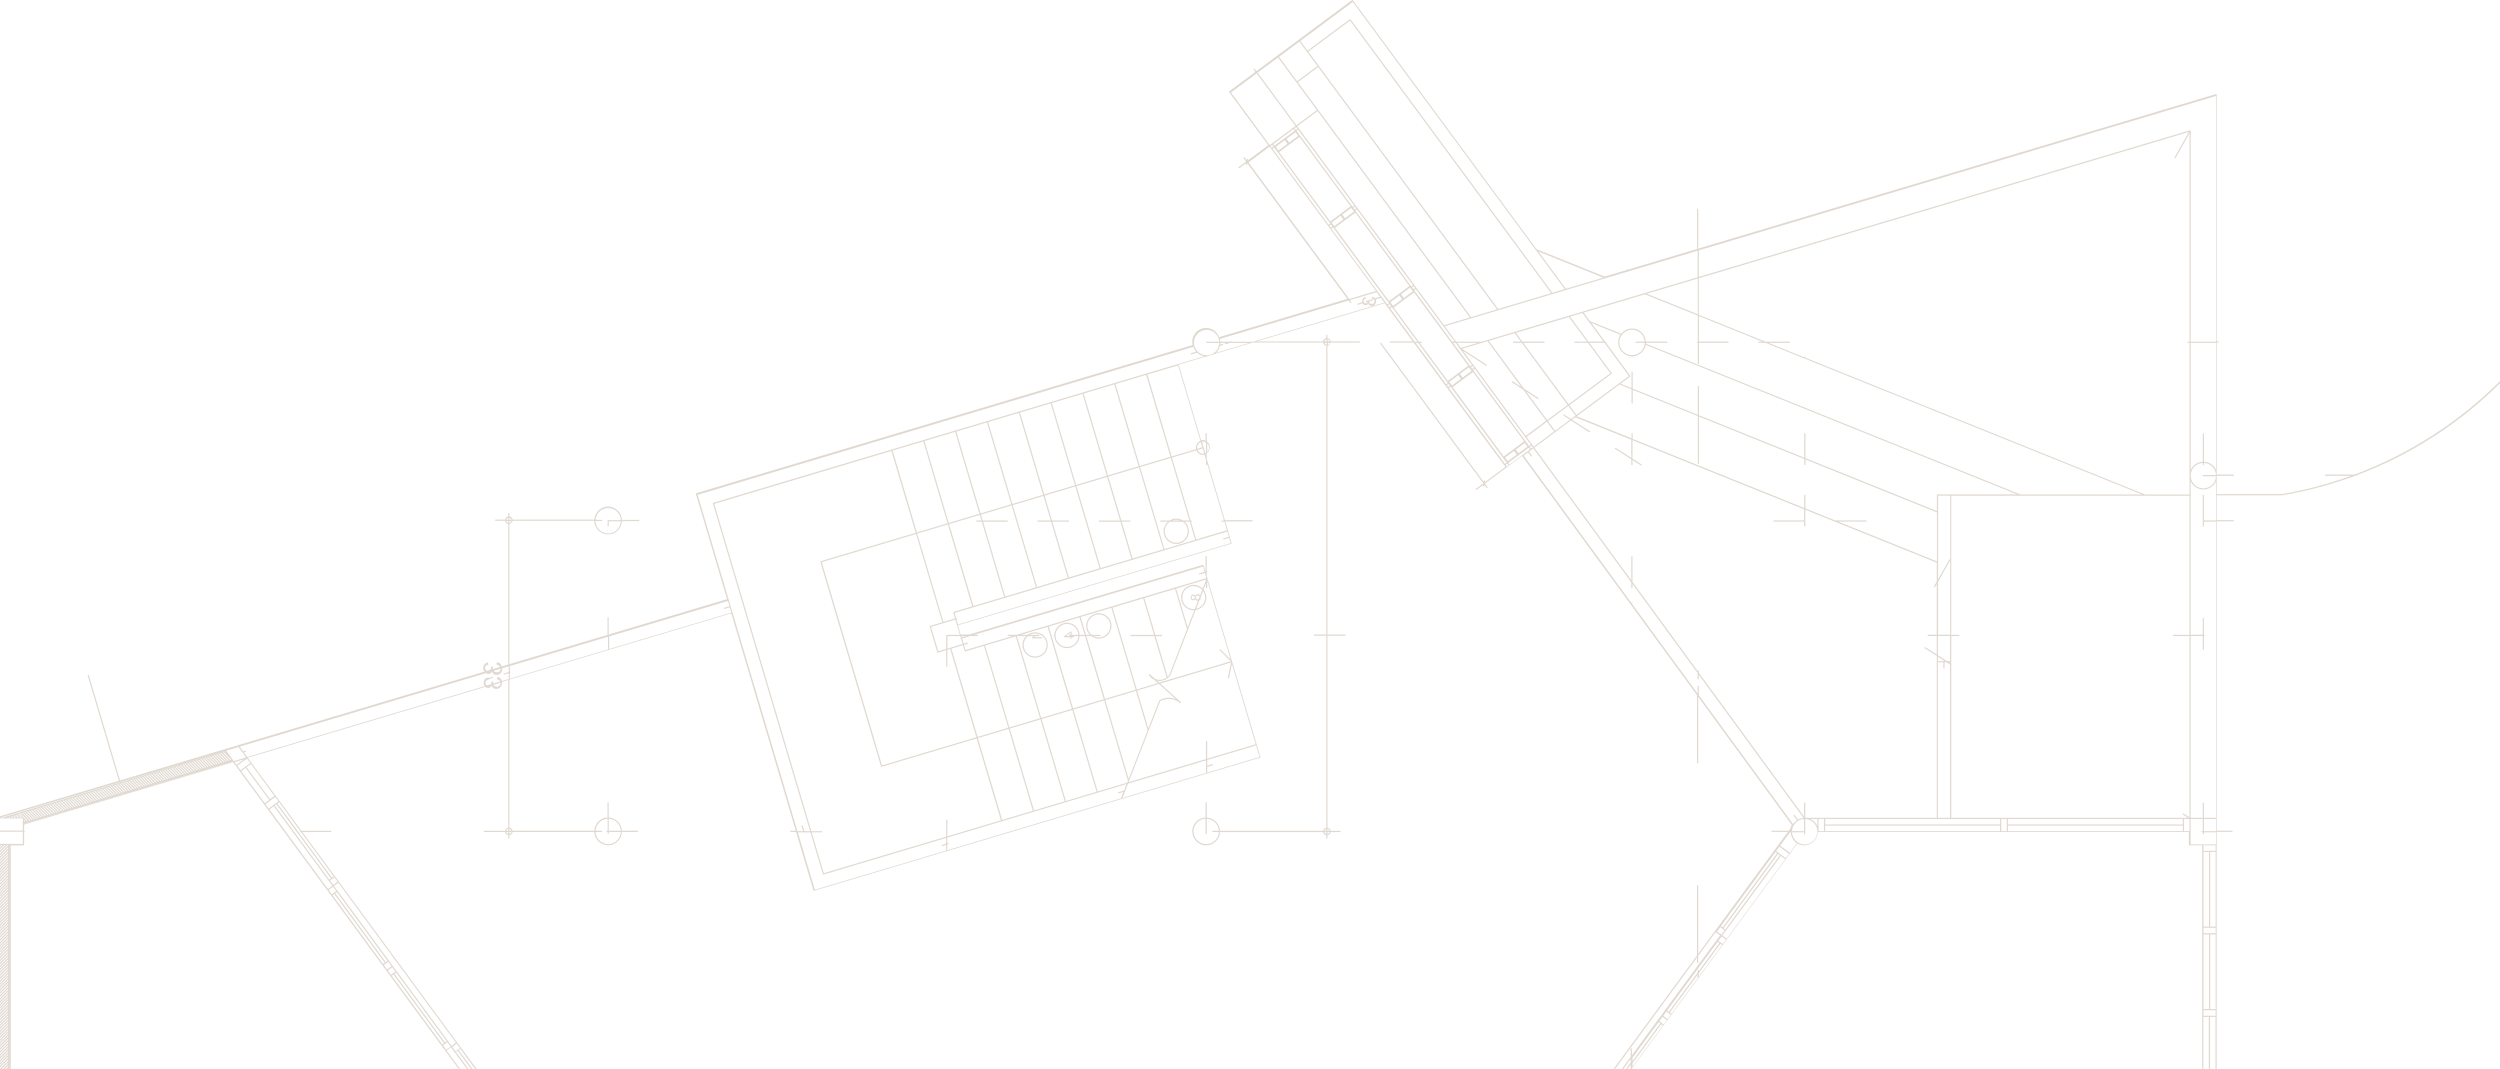 <?xml version="1.0" encoding="UTF-8"?> <svg xmlns="http://www.w3.org/2000/svg" width="442" height="189" viewBox="0 0 442 189" fill="none"> <path d="M1.448 187.303L-8.25079e-06 188.756L-8.23745e-06 188.451L1.448 186.998L1.448 186.782L-8.228e-06 188.235L-8.21467e-06 187.93L1.448 186.477L1.448 186.261L-8.20522e-06 187.713L-8.19188e-06 187.408L1.448 185.956L1.448 185.739L-8.18243e-06 187.192L-8.1691e-06 186.887L1.448 185.434L1.448 185.218L-8.15965e-06 186.671L-8.14632e-06 186.366L1.448 184.913L1.448 184.697L-8.13686e-06 186.15L-8.12353e-06 185.845L1.448 184.392L1.448 184.176L-8.11408e-06 185.628L-8.10074e-06 185.323L1.448 183.871L1.448 183.654L-8.09129e-06 185.107L-8.07796e-06 184.802L1.448 183.349L1.448 183.133L-8.06851e-06 184.586L-8.05517e-06 184.281L1.448 182.828L1.448 182.612L-8.04572e-06 184.065L-8.03239e-06 183.76L1.448 182.307L1.448 182.09L-8.02294e-06 183.543L-8.0096e-06 183.238L1.448 181.786L1.448 181.569L-8.00015e-06 183.022L-7.98682e-06 182.717L1.448 181.264L1.448 181.048L-7.97737e-06 182.501L-7.96403e-06 182.196L1.448 180.743L1.448 180.527L-7.95458e-06 181.98L-7.94125e-06 181.675L1.448 180.222L1.448 180.005L-7.9318e-06 181.458L-7.91846e-06 181.153L1.448 179.7L1.448 179.484L-7.90901e-06 180.937L-7.89568e-06 180.632L1.448 179.179L1.448 178.963L-7.88623e-06 180.416L-7.87289e-06 180.111L1.448 178.658L1.448 178.442L-7.86344e-06 179.895L-7.85011e-06 179.59L1.448 178.137L1.448 177.92L-7.84066e-06 179.373L-7.82732e-06 179.068L1.448 177.615L1.448 177.399L-7.81787e-06 178.852L-7.80454e-06 178.547L1.448 177.094L1.448 176.878L-7.79509e-06 178.331L-7.78175e-06 178.026L1.448 176.573L1.448 176.357L-7.7723e-06 177.809L-7.75897e-06 177.505L1.448 176.052L1.448 175.835L-7.74952e-06 177.288L-7.73618e-06 176.983L1.448 175.53L1.448 175.314L-7.72673e-06 176.767L-7.7134e-06 176.462L1.448 175.009L1.448 174.793L-7.70395e-06 176.246L-7.69061e-06 175.941L1.448 174.488L1.448 174.272L-7.68116e-06 175.724L-7.66783e-06 175.419L1.448 173.967L1.448 173.75L-7.65838e-06 175.203L-7.64504e-06 174.898L1.448 173.445L1.448 173.229L-7.63559e-06 174.682L-7.62226e-06 174.377L1.448 172.924L1.448 172.708L-7.61281e-06 174.161L-7.59947e-06 173.856L1.448 172.403L1.448 172.187L-7.59002e-06 173.639L-7.57669e-06 173.334L1.448 171.882L1.448 171.665L-7.56724e-06 173.118L-7.5539e-06 172.813L1.448 171.36L1.448 171.144L-7.54445e-06 172.597L-7.53112e-06 172.292L1.448 170.839L1.448 170.623L-7.52167e-06 172.076L-7.50833e-06 171.771L1.448 170.318L1.448 170.102L-7.49888e-06 171.554L-7.48555e-06 171.249L1.448 169.797L1.448 169.58L-7.4761e-06 171.033L-7.46276e-06 170.728L1.448 169.275L1.448 169.059L-7.45331e-06 170.512L-7.43998e-06 170.207L1.448 168.754L1.448 168.538L-7.43053e-06 169.991L-7.41719e-06 169.686L1.448 168.233L1.448 168.016L-7.40774e-06 169.469L-7.39441e-06 169.164L1.448 167.711L1.448 167.495L-7.38496e-06 168.948L-7.37162e-06 168.643L1.448 167.19L1.448 166.974L-7.36217e-06 168.427L-7.34884e-06 168.122L1.448 166.669L1.448 166.453L-7.33939e-06 167.906L-7.32605e-06 167.601L1.448 166.148L1.448 165.931L-7.3166e-06 167.384L-7.30327e-06 167.079L1.448 165.626L1.448 165.41L-7.29382e-06 166.863L-7.28048e-06 166.558L1.448 165.105L1.448 164.889L-7.27103e-06 166.342L-7.2577e-06 166.037L1.448 164.584L1.448 164.368L-7.24825e-06 165.821L-7.23491e-06 165.516L1.448 164.063L1.448 163.846L-7.22546e-06 165.299L-7.21213e-06 164.994L1.448 163.541L1.448 163.325L-7.20268e-06 164.778L-7.18934e-06 164.473L1.448 163.02L1.448 162.804L-7.17989e-06 164.257L-7.16656e-06 163.952L1.448 162.499L1.448 162.283L-7.15711e-06 163.735L-7.14377e-06 163.43L1.448 161.978L1.448 161.761L-7.13432e-06 163.214L-7.12099e-06 162.909L1.448 161.456L1.448 161.24L-7.11154e-06 162.693L-7.0982e-06 162.388L1.448 160.935L1.448 160.719L-7.08875e-06 162.172L-7.07542e-06 161.867L1.448 160.414L1.448 160.198L-7.06596e-06 161.65L-7.05263e-06 161.345L1.448 159.893L1.448 159.676L-7.04318e-06 161.129L-7.02985e-06 160.824L1.448 159.371L1.448 159.155L-7.0204e-06 160.608L-7.00706e-06 160.303L1.448 158.85L1.448 158.634L-6.99761e-06 160.087L-6.98428e-06 159.782L1.448 158.329L1.448 158.113L-6.97483e-06 159.565L-6.96149e-06 159.26L1.448 157.808L1.448 157.591L-6.95204e-06 159.044L-6.93871e-06 158.739L1.448 157.286L1.448 157.07L-6.92926e-06 158.523L-6.91592e-06 158.218L1.448 156.765L1.448 156.549L-6.90647e-06 158.002L-6.89314e-06 157.697L1.448 156.244L1.448 156.027L-6.88369e-06 157.48L-6.87035e-06 157.175L1.448 155.722L1.448 155.506L-6.8609e-06 156.959L-6.84757e-06 156.654L1.448 155.201L1.448 154.985L-6.83812e-06 156.438L-6.82478e-06 156.133L1.448 154.68L1.448 154.464L-6.81533e-06 155.917L-6.802e-06 155.612L1.448 154.159L1.448 153.942L-6.79255e-06 155.395L-6.77921e-06 155.09L1.448 153.637L1.448 153.421L-6.76976e-06 154.874L-6.75643e-06 154.569L1.448 153.116L1.448 152.9L-6.74698e-06 154.353L-6.73364e-06 154.048L1.448 152.595L1.448 152.379L-6.72419e-06 153.832L-6.71086e-06 153.527L1.448 152.074L1.448 151.857L-6.70141e-06 153.31L-6.68807e-06 153.005L1.448 151.552L1.448 151.336L-6.67862e-06 152.789L-6.66529e-06 152.484L1.448 151.031L1.448 150.815L-6.65584e-06 152.268L-6.6425e-06 151.963L1.448 150.51L1.448 150.294L-6.63305e-06 151.746L-6.61972e-06 151.441L1.448 149.989L1.448 149.772L-6.61027e-06 151.225L-6.59693e-06 150.92L1.448 149.467L1.448 149.412L1.288 149.412L-6.58748e-06 150.704L-6.57415e-06 150.399L0.984 149.412L0.768 149.412L-6.5647e-06 150.183L-6.55136e-06 149.878L0.464 149.412L0.249 149.412L-6.54191e-06 149.661L-6.52155e-06 149.196L4.035 149.196L4.035 147.055L-6.42799e-06 147.055L-6.41853e-06 146.839L4.035 146.839L4.035 145.519C4.008 145.508 3.98 145.486 3.975 145.453C3.958 145.397 3.986 145.347 4.035 145.325L4.035 144.698L-6.32497e-06 144.698L-6.308e-06 144.31L21.017 138.038L15.5 119.439C15.483 119.378 15.517 119.323 15.572 119.306C15.627 119.29 15.688 119.323 15.705 119.378L21.221 137.977L42.1 131.745L85.659 118.741C85.521 118.58 85.438 118.369 85.438 118.098C85.438 117.826 85.51 117.621 85.659 117.449C85.808 117.277 86.013 117.166 86.278 117.116L86.35 117.515C85.963 117.576 85.764 117.77 85.764 118.103C85.764 118.258 85.808 118.386 85.903 118.486C85.958 118.547 86.024 118.58 86.102 118.608L86.676 118.436C86.715 118.386 86.743 118.336 86.765 118.28C86.793 118.186 86.809 118.064 86.809 117.909L87.157 117.865C87.124 117.975 87.113 118.07 87.113 118.147C87.113 118.203 87.13 118.247 87.141 118.297L88.39 117.926C88.318 117.698 88.125 117.548 87.787 117.476L87.843 117.077C88.119 117.105 88.34 117.216 88.506 117.404C88.611 117.526 88.672 117.671 88.711 117.831L89.86 117.488L89.86 92.644C89.567 92.594 89.341 92.373 89.297 92.079L87.622 92.079C87.561 92.079 87.517 92.029 87.517 91.974C87.517 91.918 87.566 91.863 87.622 91.863L89.297 91.863C89.346 91.569 89.567 91.341 89.86 91.297L89.86 90.792C89.86 90.731 89.91 90.687 89.966 90.687C90.021 90.687 90.07 90.737 90.07 90.792L90.07 91.297C90.364 91.347 90.59 91.569 90.634 91.863L105.073 91.863C105.161 90.582 106.217 89.561 107.511 89.561C108.804 89.561 109.899 90.609 109.96 91.918L112.934 91.918C112.994 91.918 113.039 91.968 113.039 92.023C113.039 92.079 112.989 92.134 112.934 92.134L109.96 92.134C109.904 93.443 108.832 94.491 107.511 94.491C106.19 94.491 105.084 93.41 105.056 92.073L90.629 92.073C90.579 92.367 90.358 92.595 90.065 92.639L90.065 117.421L107.406 112.247L107.406 109.231C107.406 109.17 107.456 109.12 107.511 109.12C107.566 109.12 107.616 109.17 107.616 109.231L107.616 112.181L128.55 105.931L123.033 87.326C123.016 87.266 123.05 87.21 123.105 87.193L210.854 61.003C210.809 60.82 210.782 60.637 210.782 60.437C210.782 59.079 211.882 57.975 213.236 57.975C214.297 57.975 215.193 58.657 215.541 59.605L235.441 53.666L238.211 52.84L220.898 29.372L220.527 28.873L220.5 29.051C220.489 29.112 220.433 29.151 220.378 29.14C220.317 29.128 220.279 29.073 220.29 29.017L220.317 28.84L219.82 29.212L219.112 29.738C219.062 29.777 218.996 29.766 218.963 29.716C218.924 29.666 218.935 29.6 218.985 29.567L220.317 28.579L219.858 27.958C219.825 27.908 219.831 27.842 219.881 27.809C219.93 27.775 219.997 27.781 220.03 27.831L220.4 28.33L220.428 28.152C220.439 28.091 220.494 28.053 220.549 28.058C220.605 28.069 220.643 28.114 220.643 28.163C220.643 28.163 220.643 28.175 220.643 28.18L220.616 28.358L224.231 25.674L217.305 16.291C217.271 16.241 217.277 16.174 217.327 16.141L221.959 12.698L221.666 12.298C221.633 12.248 221.638 12.182 221.688 12.149C221.738 12.11 221.804 12.121 221.837 12.171L222.136 12.57L225.823 9.831L229.599 7.03L239.04 0.021C239.09 -0.012 239.156 -0.007 239.189 0.043L271.66 44.051L283.688 48.897L300.045 44.018L300.045 37.003C300.045 36.942 300.095 36.897 300.15 36.897C300.206 36.897 300.255 36.947 300.255 37.003L300.255 43.951L391.774 16.635C391.774 16.635 391.785 16.635 391.791 16.635C391.796 16.635 391.802 16.629 391.807 16.629C391.818 16.629 391.824 16.635 391.835 16.64C391.846 16.64 391.857 16.646 391.874 16.657C391.885 16.663 391.89 16.674 391.901 16.69C391.901 16.696 391.918 16.701 391.918 16.712C391.918 16.724 391.918 16.735 391.918 16.746L391.918 60.326L392.161 60.326C392.222 60.326 392.266 60.376 392.266 60.432C392.266 60.487 392.216 60.543 392.161 60.543L391.918 60.543L391.918 83.9L394.875 83.9C394.936 83.9 394.986 83.949 394.986 84.005C394.986 84.06 394.936 84.116 394.875 84.116L391.918 84.116L391.918 87.354L403.504 87.354C407.7 86.633 411.768 85.535 415.682 84.116L411.144 84.116C411.083 84.116 411.039 84.066 411.039 84.005C411.039 83.944 411.088 83.9 411.144 83.9L416.279 83.9C426.025 80.273 434.77 74.594 442 67.385L442 67.757C434.709 74.977 426.107 80.478 416.666 84.016C416.666 84.071 416.616 84.121 416.561 84.121L416.378 84.121C412.244 85.652 407.949 86.811 403.532 87.57C403.532 87.57 403.526 87.57 403.521 87.57C403.521 87.57 403.521 87.57 403.51 87.57L391.912 87.57L391.912 91.946L394.859 91.946C394.919 91.946 394.969 91.996 394.969 92.057C394.969 92.118 394.919 92.168 394.859 92.168L391.912 92.168L391.912 144.621L391.912 146.867L394.632 146.867C394.693 146.867 394.737 146.917 394.737 146.972C394.737 147.027 394.687 147.083 394.632 147.083L391.912 147.083L391.912 188.972L391.697 188.972L391.697 179.789L390.735 179.789L390.735 188.972L390.519 188.972L390.519 179.789L389.557 179.789L389.557 188.972L389.342 188.972L389.342 185.412C389.342 185.412 389.342 185.412 389.342 185.407L389.342 182.695C389.342 182.695 389.342 182.695 389.342 182.689C389.342 182.689 389.342 182.689 389.342 182.684L389.342 179.983C389.342 179.983 389.342 179.983 389.342 179.972L389.342 174.538C389.342 174.538 389.342 174.538 389.342 174.532L389.342 171.821C389.342 171.821 389.342 171.821 389.342 171.815C389.342 171.81 389.342 171.815 389.342 171.809L389.342 169.109C389.342 169.109 389.342 169.109 389.342 169.103L389.342 163.669C389.342 163.669 389.342 163.669 389.342 163.663L389.342 160.957C389.342 160.957 389.342 160.957 389.342 160.946C389.342 160.946 389.342 160.946 389.342 160.941L389.342 158.24C389.342 158.24 389.342 158.24 389.342 158.229L389.342 152.795C389.342 152.795 389.342 152.795 389.342 152.783L389.342 150.072C389.342 150.072 389.342 150.072 389.342 150.066C389.342 150.066 389.342 150.066 389.342 150.055L389.342 149.451L387.098 149.451C387.037 149.451 386.987 149.401 386.987 149.345L386.987 147.1L385.92 147.1C385.92 147.1 385.92 147.1 385.909 147.1L383.781 147.1L378.364 147.1L375.655 147.1L375.644 147.1L372.935 147.1L367.518 147.1L364.809 147.1L364.798 147.1L362.09 147.1L322.477 147.1L321.399 147.1C321.344 148.408 320.272 149.456 318.956 149.456C318.525 149.456 318.127 149.334 317.779 149.14L316.452 150.942L316.292 151.159L295.479 179.451L294.13 181.281L288.52 188.911L288.52 188.978L288.205 188.978L288.304 188.839L288.304 188.213L287.74 188.978L287.475 188.978L288.304 187.847L288.304 187.22L287.011 188.978L286.745 188.978L288.304 186.854L288.304 185.418C288.304 185.357 288.354 185.307 288.415 185.307C288.475 185.307 288.52 185.357 288.52 185.418L288.52 186.56L293.014 180.449L294.407 178.553L303.472 166.225L304.108 165.366L303.334 164.795L300.244 168.998L300.244 170.196C300.244 170.257 300.194 170.307 300.139 170.307C300.084 170.307 300.034 170.257 300.034 170.196L300.034 169.292L285.557 188.978L285.286 188.978L300.034 168.926L300.034 156.604C300.034 156.543 300.084 156.493 300.139 156.493C300.194 156.493 300.244 156.543 300.244 156.604L300.244 168.632L303.224 164.578L303.478 164.235L313.688 150.355L314.384 149.406L316.093 147.088L313.295 147.088C313.235 147.088 313.185 147.039 313.185 146.983C313.185 146.928 313.235 146.872 313.295 146.872L316.247 146.872L316.551 146.462C316.601 146.24 316.684 146.035 316.789 145.841L300.244 123.21L300.244 134.867C300.244 134.928 300.194 134.977 300.139 134.977C300.084 134.977 300.034 134.928 300.034 134.867L300.034 122.916L269.106 80.617L267.696 81.665L266.364 82.657L262.539 85.497L262.998 86.118C262.998 86.118 263.02 86.162 263.02 86.184C263.02 86.217 263.003 86.251 262.976 86.273C262.926 86.306 262.86 86.301 262.826 86.251L262.456 85.752L262.428 85.929C262.417 85.99 262.362 86.029 262.307 86.018C262.246 86.007 262.207 85.951 262.218 85.896L262.246 85.718L261.748 86.09L261.041 86.617C260.991 86.65 260.925 86.644 260.892 86.594C260.858 86.545 260.864 86.478 260.914 86.445L262.246 85.458L261.787 84.837L244.021 60.764C243.987 60.715 243.993 60.648 244.043 60.615C244.093 60.581 244.159 60.587 244.192 60.637L261.953 84.709L262.323 85.208L262.351 85.031C262.362 84.97 262.417 84.931 262.473 84.936C262.528 84.948 262.567 84.992 262.567 85.042C262.567 85.047 262.567 85.053 262.567 85.058L262.539 85.236L263.036 84.864L266.154 82.552L255.823 68.55L255.474 68.079L249.93 60.57L245.773 60.57C245.712 60.57 245.668 60.52 245.668 60.459C245.668 60.398 245.718 60.354 245.773 60.354L249.775 60.354L244.8 53.611L222.213 60.354L233.916 60.354C233.966 60.06 234.187 59.833 234.48 59.788L234.48 59.284C234.48 59.223 234.529 59.173 234.59 59.173C234.651 59.173 234.695 59.223 234.695 59.284L234.695 59.788C234.988 59.838 235.215 60.06 235.259 60.354L240.345 60.354C240.405 60.354 240.45 60.404 240.45 60.459C240.45 60.515 240.4 60.57 240.345 60.57L235.259 60.57C235.209 60.864 234.988 61.092 234.695 61.136L234.695 112.181L237.785 112.181C237.846 112.181 237.896 112.231 237.896 112.292C237.896 112.353 237.846 112.402 237.785 112.402L234.695 112.402L234.695 146.329C234.988 146.379 235.215 146.6 235.259 146.894L236.934 146.894C236.995 146.894 237.045 146.944 237.045 147C237.045 147.055 236.995 147.105 236.934 147.105L235.259 147.105C235.209 147.399 234.988 147.626 234.695 147.676L234.695 148.181C234.695 148.242 234.645 148.286 234.59 148.286C234.535 148.286 234.48 148.236 234.48 148.181L234.48 147.676C234.187 147.626 233.96 147.405 233.916 147.105L223.855 147.105L215.691 147.105C215.635 148.414 214.563 149.462 213.242 149.462C211.921 149.462 210.787 148.358 210.787 146.994C210.787 145.63 211.832 144.599 213.137 144.543L213.137 141.92C213.137 141.859 213.186 141.815 213.247 141.815C213.308 141.815 213.358 141.865 213.358 141.92L213.358 144.543C214.624 144.599 215.641 145.619 215.696 146.889L231.992 146.889L233.927 146.889C233.977 146.595 234.198 146.368 234.491 146.323L234.491 112.397L232.379 112.397C232.318 112.397 232.274 112.347 232.274 112.286C232.274 112.225 232.324 112.175 232.379 112.175L234.491 112.175L234.491 61.13C234.198 61.081 233.971 60.859 233.927 60.565L232.23 60.565L221.5 60.565L214.32 62.705L214.309 62.705C214.082 62.816 213.839 62.888 213.584 62.922C213.579 62.922 213.573 62.933 213.568 62.933L213.341 62.999C213.341 62.999 213.358 63.027 213.358 63.044L213.358 63.049C213.358 63.11 213.308 63.154 213.247 63.154C213.192 63.154 213.153 63.11 213.142 63.055L208.399 64.469L212.357 77.822C212.44 77.805 212.529 77.794 212.617 77.794C212.805 77.794 212.976 77.838 213.137 77.905L213.137 76.641C213.137 76.58 213.186 76.53 213.247 76.53C213.308 76.53 213.358 76.58 213.358 76.641L213.358 78.027C213.689 78.26 213.905 78.642 213.905 79.081C213.905 79.519 213.689 79.901 213.358 80.134L213.358 81.177L216.553 91.962L221.373 91.962C221.434 91.962 221.478 92.012 221.478 92.068C221.478 92.123 221.428 92.179 221.373 92.179L216.619 92.179L217.415 94.868L217.747 95.994C217.747 95.994 217.747 96.016 217.747 96.027C217.747 96.072 217.714 96.116 217.669 96.132L212.042 97.813L208.985 98.728L202.628 100.624L200.782 101.173L195.155 102.853L189.522 104.534L183.894 106.214L181.147 107.035L175.995 108.571L172.634 109.574L169.356 110.55L169.837 112.17L171.407 112.17L184.42 108.288L184.497 108.266L184.563 108.243L200.141 103.596L201.39 103.225L203.308 102.654L212.65 99.865C212.705 99.848 212.766 99.881 212.783 99.937L213.131 101.118L213.131 98.4C213.131 98.34 213.181 98.295 213.242 98.295C213.302 98.295 213.352 98.345 213.352 98.4L213.352 101.844L213.457 102.199L222.838 133.824C222.838 133.824 222.838 133.846 222.838 133.857C222.838 133.902 222.81 133.946 222.761 133.963L209.306 137.977L205.868 139.003L204.204 139.502L192.529 142.985L188.98 144.044L183.353 145.724L177.72 147.405L143.939 157.486C143.884 157.503 143.823 157.469 143.807 157.414L140.75 147.1L139.815 147.1C139.755 147.1 139.71 147.05 139.71 146.989C139.71 146.928 139.76 146.878 139.815 146.878L140.689 146.878L129.29 108.443L90.065 120.149L90.065 146.312C90.358 146.362 90.585 146.584 90.629 146.878L105.068 146.878C105.123 145.608 106.14 144.587 107.406 144.532L107.406 141.909C107.406 141.848 107.456 141.804 107.511 141.804C107.566 141.804 107.616 141.854 107.616 141.909L107.616 144.532C108.882 144.587 109.899 145.608 109.954 146.878L112.696 146.878C112.757 146.878 112.801 146.928 112.801 146.983C112.801 147.039 112.751 147.094 112.696 147.094L109.954 147.094C109.899 148.403 108.826 149.451 107.505 149.451C106.184 149.451 105.117 148.403 105.062 147.094L104.57 147.094L101.856 147.094L96.439 147.094L93.73 147.094L91.016 147.094L90.634 147.094C90.585 147.388 90.364 147.615 90.07 147.66L90.07 148.164C90.07 148.225 90.021 148.275 89.966 148.275C89.91 148.275 89.86 148.225 89.86 148.164L89.86 147.66C89.567 147.61 89.341 147.388 89.297 147.094L85.609 147.094C85.549 147.094 85.504 147.044 85.504 146.989C85.504 146.933 85.554 146.883 85.609 146.883L87.622 146.883L89.297 146.883C89.346 146.589 89.567 146.368 89.86 146.318L89.86 120.221L88.738 120.56C88.738 120.604 88.76 120.643 88.76 120.693C88.76 120.97 88.672 121.22 88.495 121.447C88.318 121.674 88.069 121.791 87.743 121.791C87.301 121.791 87.036 121.586 86.947 121.181C86.809 121.48 86.594 121.63 86.29 121.63C86.107 121.63 85.947 121.558 85.792 121.441L43.797 133.974L44.405 134.8L48.717 140.661L49.391 141.576L53.299 146.889L58.495 146.889C58.556 146.889 58.6 146.939 58.6 146.994C58.6 147.05 58.551 147.1 58.495 147.1L53.46 147.1L59.159 154.846L59.341 155.096L81.22 184.847L81.48 185.196L84.272 188.989L84.001 188.989L81.37 185.412L81.071 185.634L83.542 188.989L83.277 188.989L80.9 185.761L80.601 185.983L82.812 188.989L82.547 188.989L80.364 186.022L79.734 185.163L78.96 185.734L81.353 188.989L81.088 188.989L78.263 185.146L78.025 184.824L68.96 172.497L68.263 171.549L67.567 170.601L58.501 158.273L57.804 157.325L46.644 142.153L42.321 136.275L41.658 135.377L41.199 134.756L4.267 145.78L4.267 146.889L4.29 146.889C4.35 146.889 4.395 146.939 4.395 147C4.395 147.061 4.345 147.111 4.29 147.111L4.267 147.111L4.267 149.362C4.267 149.423 4.218 149.467 4.162 149.467L1.902 149.467L1.902 189L1.686 189L1.686 149.467L1.664 149.467L1.664 189L1.448 189L1.448 188.895L1.343 189L1.039 189L1.448 188.59L1.448 188.373L0.824 189L0.52 189L1.448 188.068L1.448 187.852L0.304 189L-8.26145e-06 189L1.448 187.547L1.448 187.331L1.448 187.303ZM89.512 91.896L89.86 91.896L89.86 91.546C89.684 91.591 89.551 91.724 89.512 91.896ZM90.076 91.546L90.076 91.896L90.424 91.896C90.38 91.718 90.253 91.585 90.076 91.546ZM107.522 94.314C108.721 94.314 109.694 93.36 109.755 92.173L107.632 92.173L107.632 92.955C107.632 93.016 107.583 93.06 107.527 93.06C107.472 93.06 107.422 93.01 107.422 92.955L107.422 92.012C107.422 91.951 107.472 91.901 107.527 91.901C107.566 91.901 107.594 91.929 107.616 91.957L109.761 91.957C109.705 90.765 108.727 89.816 107.527 89.816C106.328 89.816 105.388 90.737 105.3 91.901L106.35 91.901C106.411 91.901 106.455 91.951 106.455 92.012C106.455 92.073 106.405 92.118 106.35 92.118L105.289 92.118C105.316 93.332 106.306 94.314 107.527 94.314L107.522 94.314ZM90.424 92.118L90.076 92.118L90.076 92.467C90.253 92.423 90.386 92.29 90.424 92.118ZM89.86 92.118L89.512 92.118C89.556 92.295 89.689 92.428 89.86 92.467L89.86 92.118ZM389.585 178.619L389.585 179.578L391.719 179.578L391.719 178.619L389.585 178.619ZM389.585 165.211L389.585 178.403L390.547 178.403L390.547 165.211L389.585 165.211ZM390.763 165.211L390.763 178.403L391.724 178.403L391.724 165.211L390.763 165.211ZM389.585 164.035L389.585 164.994L391.719 164.994L391.719 164.035L389.585 164.035ZM389.585 150.626L389.585 163.819L390.547 163.819L390.547 150.626L389.585 150.626ZM390.763 150.626L390.763 163.819L391.724 163.819L391.724 150.626L390.763 150.626ZM389.585 149.451L389.585 150.416L391.719 150.416L391.719 149.451L389.585 149.451ZM234.944 60.343L235.06 60.343C235.021 60.166 234.883 60.032 234.712 59.994L234.712 60.343L234.944 60.343ZM234.496 60.343L234.496 59.994C234.319 60.038 234.187 60.171 234.148 60.343L234.496 60.343ZM235.06 147.094L234.712 147.094L234.712 147.443C234.889 147.399 235.021 147.266 235.06 147.094ZM234.496 147.443L234.496 147.094L234.148 147.094C234.187 147.271 234.325 147.405 234.496 147.443ZM213.363 144.748L213.363 147.349C213.363 147.41 213.314 147.46 213.253 147.46C213.192 147.46 213.142 147.41 213.142 147.349L213.142 144.748C211.959 144.804 211.008 145.785 211.008 146.989C211.008 148.192 212.014 149.24 213.253 149.24C214.491 149.24 215.425 148.286 215.486 147.1L214.43 147.1C214.369 147.1 214.325 147.05 214.325 146.994C214.325 146.939 214.375 146.889 214.43 146.889L215.486 146.889C215.431 145.735 214.513 144.815 213.363 144.759L213.363 144.748ZM234.148 146.878L234.496 146.878L234.496 146.528C234.319 146.573 234.187 146.706 234.148 146.878ZM234.712 146.878L235.06 146.878C235.021 146.7 234.883 146.567 234.712 146.528L234.712 146.878ZM89.512 147.094C89.556 147.271 89.689 147.405 89.86 147.443L89.86 147.094L89.512 147.094ZM90.076 147.094L90.076 147.443C90.253 147.399 90.386 147.266 90.424 147.094L90.076 147.094ZM109.755 146.878C109.7 145.724 108.782 144.804 107.632 144.748L107.632 146.878L109.755 146.878ZM106.455 146.983C106.455 147.044 106.405 147.094 106.35 147.094L105.294 147.094C105.349 148.281 106.328 149.234 107.527 149.234C108.727 149.234 109.7 148.281 109.761 147.094L107.638 147.094L107.638 147.349C107.638 147.41 107.588 147.46 107.533 147.46C107.478 147.46 107.428 147.41 107.428 147.349L107.428 147.094L107.306 147.094C107.245 147.094 107.201 147.044 107.201 146.983C107.201 146.922 107.251 146.878 107.306 146.878L107.428 146.878L107.428 144.748C106.278 144.804 105.36 145.724 105.305 146.878L106.361 146.878C106.422 146.878 106.466 146.928 106.466 146.989L106.455 146.983ZM89.507 146.872L89.855 146.872L89.855 146.523C89.678 146.567 89.545 146.695 89.507 146.872ZM90.07 146.872L90.419 146.872C90.374 146.695 90.242 146.567 90.07 146.523L90.07 146.872ZM4.245 145.181L4.328 145.264L4.494 145.214L4.245 144.965L4.245 145.181ZM4.245 144.626L4.245 144.66L4.732 145.148L4.898 145.098L3.56 143.756L3.394 143.806L4.107 144.521L4.14 144.521C4.201 144.521 4.245 144.571 4.245 144.632L4.245 144.626ZM39.568 133.009L39.402 133.059L40.74 134.401L40.895 134.356L40.845 134.29L39.568 133.009ZM39.988 133.125L39.839 132.926L39.8 132.937L39.988 133.125ZM39.165 133.125L38.999 133.175L40.337 134.517L40.502 134.467L39.165 133.125ZM38.767 133.247L38.601 133.297L39.939 134.639L40.104 134.589L38.767 133.247ZM38.369 133.364L38.203 133.414L39.541 134.756L39.706 134.706L38.369 133.364ZM37.971 133.486L37.805 133.536L39.143 134.878L39.308 134.828L37.971 133.486ZM37.573 133.602L37.407 133.652L38.745 134.994L38.91 134.944L37.573 133.602ZM37.169 133.724L37.003 133.774L38.341 135.116L38.507 135.066L37.169 133.724ZM36.771 133.846L36.605 133.896L37.943 135.238L38.109 135.188L36.771 133.846ZM36.373 133.963L36.207 134.013L37.545 135.355L37.711 135.305L36.373 133.963ZM35.975 134.079L35.809 134.129L37.147 135.471L37.313 135.421L35.975 134.079ZM35.577 134.201L35.411 134.251L36.749 135.593L36.915 135.543L35.577 134.201ZM35.179 134.323L35.013 134.373L36.351 135.715L36.517 135.665L35.179 134.323ZM34.781 134.44L34.615 134.489L35.953 135.831L36.119 135.782L34.781 134.44ZM34.383 134.556L34.217 134.606L35.555 135.948L35.721 135.898L34.383 134.556ZM33.98 134.678L33.814 134.728L35.151 136.07L35.317 136.02L33.98 134.678ZM33.582 134.8L33.416 134.85L34.754 136.192L34.919 136.142L33.582 134.8ZM33.184 134.922L33.018 134.972L34.355 136.314L34.521 136.264L33.184 134.922ZM32.786 135.044L32.62 135.094L33.958 136.436L34.123 136.386L32.786 135.044ZM32.388 135.16L32.222 135.21L33.559 136.552L33.725 136.502L32.388 135.16ZM31.984 135.282L31.818 135.332L33.156 136.674L33.322 136.624L31.984 135.282ZM31.586 135.399L31.42 135.449L32.758 136.791L32.924 136.741L31.586 135.399ZM31.188 135.521L31.022 135.571L32.36 136.913L32.526 136.863L31.188 135.521ZM30.785 135.643L30.619 135.693L31.956 137.035L32.122 136.985L30.785 135.643ZM30.387 135.765L30.221 135.815L31.558 137.157L31.724 137.107L30.387 135.765ZM29.983 135.887L29.817 135.937L31.155 137.279L31.321 137.229L29.983 135.887ZM29.585 136.009L29.419 136.059L30.757 137.401L30.923 137.351L29.585 136.009ZM29.187 136.125L29.021 136.175L30.359 137.517L30.525 137.467L29.187 136.125ZM28.789 136.247L28.623 136.297L29.961 137.639L30.127 137.589L28.789 136.247ZM28.391 136.364L28.225 136.414L29.563 137.756L29.729 137.706L28.391 136.364ZM27.993 136.486L27.827 136.536L29.165 137.878L29.331 137.828L27.993 136.486ZM27.589 136.602L27.424 136.652L28.761 137.994L28.927 137.944L27.589 136.602ZM27.191 136.719L27.026 136.769L28.363 138.111L28.529 138.061L27.191 136.719ZM26.788 136.841L26.622 136.891L27.96 138.233L28.126 138.183L26.788 136.841ZM26.39 136.963L26.224 137.013L27.562 138.355L27.728 138.305L26.39 136.963ZM25.992 137.079L25.826 137.129L27.164 138.471L27.33 138.421L25.992 137.079ZM25.594 137.201L25.428 137.251L26.766 138.593L26.932 138.543L25.594 137.201ZM25.196 137.323L25.03 137.373L26.368 138.715L26.534 138.665L25.196 137.323ZM24.798 137.44L24.632 137.489L25.97 138.831L26.136 138.782L24.798 137.44ZM24.4 137.562L24.234 137.611L25.572 138.953L25.738 138.904L24.4 137.562ZM24.002 137.684L23.836 137.733L25.174 139.075L25.34 139.026L24.002 137.684ZM23.598 137.8L23.433 137.85L24.77 139.192L24.936 139.142L23.598 137.8ZM23.2 137.916L23.035 137.966L24.372 139.308L24.538 139.258L23.2 137.916ZM22.802 138.038L22.637 138.088L23.974 139.43L24.14 139.38L22.802 138.038ZM22.399 138.16L22.233 138.21L23.571 139.552L23.736 139.502L22.399 138.16ZM22.001 138.282L21.835 138.332L23.173 139.674L23.338 139.624L22.001 138.282ZM21.597 138.404L21.431 138.454L22.769 139.796L22.935 139.746L21.597 138.404ZM21.199 138.526L21.033 138.576L22.371 139.918L22.537 139.868L21.199 138.526ZM20.801 138.643L20.635 138.693L21.973 140.035L22.139 139.985L20.801 138.643ZM20.398 138.765L20.232 138.815L21.57 140.157L21.735 140.107L20.398 138.765ZM20 138.881L19.834 138.931L21.172 140.273L21.337 140.223L20 138.881ZM19.602 139.003L19.436 139.053L20.774 140.395L20.939 140.345L19.602 139.003ZM19.204 139.125L19.038 139.175L20.376 140.517L20.541 140.467L19.204 139.125ZM18.806 139.247L18.64 139.297L19.978 140.639L20.143 140.589L18.806 139.247ZM18.408 139.369L18.242 139.419L19.58 140.761L19.745 140.711L18.408 139.369ZM18.01 139.491L17.844 139.541L19.182 140.883L19.347 140.833L18.01 139.491ZM17.612 139.608L17.446 139.658L18.784 141L18.949 140.95L17.612 139.608ZM17.214 139.73L17.048 139.78L18.386 141.122L18.551 141.072L17.214 139.73ZM16.816 139.846L16.65 139.896L17.988 141.238L18.153 141.188L16.816 139.846ZM16.418 139.968L16.252 140.018L17.59 141.36L17.755 141.31L16.418 139.968ZM16.02 140.09L15.854 140.14L17.192 141.482L17.357 141.432L16.02 140.09ZM15.622 140.212L15.456 140.262L16.794 141.604L16.959 141.554L15.622 140.212ZM15.218 140.334L15.052 140.384L16.39 141.726L16.556 141.676L15.218 140.334ZM14.82 140.451L14.654 140.501L15.992 141.843L16.158 141.793L14.82 140.451ZM14.422 140.573L14.256 140.623L15.594 141.965L15.76 141.915L14.422 140.573ZM14.019 140.695L13.853 140.745L15.191 142.087L15.356 142.037L14.019 140.695ZM13.621 140.811L13.455 140.861L14.793 142.203L14.958 142.153L13.621 140.811ZM13.217 140.928L13.051 140.977L14.389 142.319L14.555 142.27L13.217 140.928ZM12.819 141.05L12.653 141.099L13.991 142.441L14.157 142.392L12.819 141.05ZM12.421 141.166L12.255 141.216L13.593 142.558L13.759 142.508L12.421 141.166ZM12.023 141.288L11.857 141.338L13.195 142.68L13.361 142.63L12.023 141.288ZM11.625 141.404L11.459 141.454L12.797 142.796L12.963 142.746L11.625 141.404ZM11.227 141.526L11.061 141.576L12.399 142.918L12.565 142.868L11.227 141.526ZM10.829 141.648L10.663 141.698L12.001 143.04L12.167 142.99L10.829 141.648ZM10.431 141.77L10.265 141.82L11.603 143.162L11.769 143.112L10.431 141.77ZM10.033 141.892L9.867 141.942L11.205 143.284L11.371 143.234L10.033 141.892ZM9.635 142.009L9.469 142.059L10.807 143.401L10.973 143.351L9.635 142.009ZM9.237 142.125L9.071 142.175L10.409 143.517L10.575 143.467L9.237 142.125ZM8.839 142.247L8.673 142.297L10.011 143.639L10.177 143.589L8.839 142.247ZM8.441 142.364L8.275 142.414L9.613 143.756L9.779 143.706L8.441 142.364ZM8.043 142.486L7.877 142.536L9.215 143.878L9.381 143.828L8.043 142.486ZM7.645 142.608L7.479 142.658L8.817 144L8.983 143.95L7.645 142.608ZM7.247 142.73L7.081 142.78L8.419 144.122L8.585 144.072L7.247 142.73ZM6.843 142.852L6.678 142.902L8.015 144.244L8.181 144.194L6.843 142.852ZM6.445 142.968L6.28 143.018L7.617 144.36L7.783 144.31L6.445 142.968ZM6.047 143.085L5.882 143.135L7.219 144.477L7.385 144.427L6.047 143.085ZM5.649 143.207L5.484 143.257L6.821 144.599L6.987 144.549L5.649 143.207ZM5.251 143.323L5.086 143.373L6.423 144.715L6.589 144.665L5.251 143.323ZM4.853 143.445L4.688 143.495L6.025 144.837L6.191 144.787L4.853 143.445ZM4.455 143.567L4.29 143.617L5.627 144.959L5.793 144.909L4.455 143.567ZM4.057 143.689L3.892 143.739L5.229 145.081L5.395 145.031L4.057 143.689ZM1.609 144.571L1.824 144.571L1.658 144.404L1.493 144.454L1.609 144.571ZM1.26 144.526L1.106 144.571L1.305 144.571L1.26 144.526ZM2.128 144.571L2.344 144.571L2.062 144.288L1.896 144.338L2.134 144.571L2.128 144.571ZM2.648 144.571L2.863 144.571L2.46 144.166L2.294 144.216L2.648 144.571ZM3.167 144.571L3.383 144.571L2.858 144.05L2.692 144.099L3.167 144.576L3.167 144.571ZM3.687 144.571L3.903 144.571L3.261 143.928L3.096 143.978L3.687 144.571ZM0.282 144.571L0.348 144.571L39.811 132.793L39.8 132.776L0.182 144.515L0.282 144.571ZM87.329 118.591C87.351 118.624 87.367 118.663 87.395 118.696C87.511 118.818 87.666 118.874 87.848 118.874C88.031 118.874 88.202 118.807 88.329 118.685C88.451 118.563 88.512 118.414 88.517 118.236L87.323 118.591L87.329 118.591ZM221.351 28.252L220.732 28.712L221.191 29.334L238.554 52.862L243.297 51.448L234.911 40.086L234.8 39.936L224.751 26.322L224.717 26.278L224.463 25.934L221.351 28.247L221.351 28.252ZM276.557 73.297L277.763 74.073L278.553 73.485L277.282 71.766L273.677 74.445L274.949 76.164L277.58 74.212L276.447 73.48C276.397 73.447 276.381 73.38 276.414 73.33C276.447 73.28 276.513 73.264 276.563 73.297L276.557 73.297ZM288.652 76.696L288.652 77.594L318.984 89.805L318.984 87.57C318.984 87.51 319.033 87.465 319.094 87.465C319.155 87.465 319.205 87.515 319.205 87.57L319.205 89.894L324.489 92.023C324.489 92.023 324.506 92.012 324.517 92.012L329.934 92.012C329.995 92.012 330.039 92.062 330.039 92.118C330.039 92.173 329.989 92.223 329.934 92.223L324.998 92.223L342.449 99.249L342.449 90.593L319.21 81.232L319.21 82.125C319.21 82.186 319.16 82.23 319.1 82.23C319.039 82.23 318.989 82.18 318.989 82.125L318.989 81.144L300.388 73.652L300.388 81.914C300.388 81.975 300.338 82.02 300.283 82.02C300.228 82.02 300.178 81.97 300.178 81.914L300.178 73.563L288.669 68.927L288.669 71.24C288.669 71.3 288.619 71.35 288.564 71.35C288.509 71.35 288.453 71.3 288.453 71.24L288.453 68.838L286.325 67.979L278.785 73.58L278.769 73.591L288.459 77.495L288.459 76.68C288.459 76.618 288.509 76.569 288.569 76.569C288.63 76.569 288.674 76.618 288.674 76.68L288.652 76.696ZM344.611 98.938C344.638 98.888 344.705 98.866 344.76 98.894C344.782 98.905 344.782 98.927 344.793 98.95L344.793 87.637L342.659 87.637L342.659 102.432L344.616 98.938L344.611 98.938ZM342.654 102.87L342.654 112.225L344.788 112.225L344.788 99.06L342.654 102.87ZM310.847 60.504C310.847 60.443 310.896 60.398 310.957 60.398L311.593 60.398L300.382 55.885L300.382 60.398L305.534 60.398C305.595 60.398 305.645 60.448 305.645 60.504C305.645 60.559 305.595 60.615 305.534 60.615L300.382 60.615L300.382 64.263C300.382 64.325 300.333 64.369 300.277 64.369C300.222 64.369 300.172 64.319 300.172 64.263L300.172 60.615L300.117 60.615C300.056 60.615 300.012 60.565 300.012 60.504C300.012 60.443 300.062 60.398 300.117 60.398L300.172 60.398L300.172 55.796L290.819 52.031L279.996 55.264L281.118 56.783L286.646 59.007C287.099 58.441 287.779 58.075 288.553 58.075C289.857 58.075 290.924 59.106 290.996 60.398L294.694 60.398C294.755 60.398 294.799 60.448 294.799 60.504C294.799 60.559 294.75 60.615 294.694 60.615L291.007 60.615C291.007 60.665 290.996 60.709 290.991 60.759L357.214 87.421L378.717 87.421L312.14 60.615L310.968 60.615C310.907 60.615 310.858 60.565 310.858 60.504L310.847 60.504ZM300.167 55.563L300.167 49.236L291.145 51.931L300.167 55.563ZM271.875 70.541L269.825 69.221L273.55 74.273L277.154 71.594L269.051 60.615L267.58 60.615C267.519 60.615 267.475 60.565 267.475 60.504C267.475 60.443 267.525 60.398 267.58 60.398L268.896 60.398L267.79 58.901L263.219 60.265L269.465 68.728L271.997 70.358C272.03 70.38 272.047 70.413 272.047 70.447C272.047 70.469 272.041 70.485 272.03 70.508C271.997 70.558 271.931 70.574 271.881 70.541L271.875 70.541ZM277.453 71.639L278.724 73.358L287.995 66.476L283.672 60.615L281.013 60.615L284.943 65.944C284.943 65.944 284.965 65.988 284.965 66.01C284.965 66.044 284.949 66.077 284.921 66.099L277.453 71.644L277.453 71.639ZM269.161 60.398L272.998 60.398C273.058 60.398 273.103 60.448 273.103 60.504C273.103 60.559 273.053 60.615 272.998 60.615L269.322 60.615L277.331 71.467L284.711 65.988L280.748 60.62L278.426 60.62C278.365 60.62 278.321 60.57 278.321 60.509C278.321 60.448 278.371 60.404 278.426 60.404L280.587 60.404L277.376 56.051L268.011 58.846L269.161 60.404L269.161 60.398ZM280.853 60.398L283.506 60.398L279.764 55.33L277.586 55.979L280.847 60.398L280.853 60.398ZM289.155 60.504C289.155 60.443 289.205 60.398 289.266 60.398L290.775 60.398C290.703 59.223 289.736 58.291 288.547 58.291C287.359 58.291 286.303 59.3 286.303 60.543C286.303 61.785 287.309 62.788 288.547 62.788C289.786 62.788 290.742 61.818 290.781 60.615L289.266 60.615C289.205 60.615 289.155 60.565 289.155 60.504ZM290.957 60.981C290.753 62.117 289.769 62.983 288.58 62.999C288.619 63.016 288.652 63.049 288.652 63.093L288.652 63.099C288.652 63.16 288.603 63.204 288.547 63.204C288.492 63.204 288.437 63.154 288.437 63.093C288.437 63.049 288.47 63.016 288.509 62.999C287.171 62.977 286.087 61.885 286.087 60.537C286.087 60.038 286.237 59.572 286.497 59.184L281.35 57.11L283.777 60.393L283.843 60.393C283.904 60.393 283.954 60.443 283.954 60.498C283.954 60.532 283.937 60.559 283.921 60.576L288.238 66.426C288.238 66.426 288.26 66.471 288.26 66.493C288.26 66.526 288.243 66.559 288.216 66.582L286.519 67.84L288.448 68.617L288.448 65.811C288.448 65.75 288.498 65.705 288.558 65.705C288.619 65.705 288.663 65.755 288.663 65.811L288.663 68.7L300.172 73.336L300.172 68.328C300.172 68.267 300.222 68.223 300.277 68.223C300.333 68.223 300.382 68.273 300.382 68.328L300.382 73.419L318.984 80.911L318.984 76.685C318.984 76.624 319.033 76.574 319.094 76.574C319.155 76.574 319.205 76.624 319.205 76.685L319.205 80.994L342.444 90.354L342.444 87.521C342.444 87.46 342.493 87.41 342.554 87.41L356.634 87.41L290.969 60.97L290.957 60.981ZM273.501 74.572L269.896 77.251L270.88 78.587L271.162 78.975L274.766 76.297L273.495 74.578L273.501 74.572ZM260.726 65.184L260.427 65.406L270.35 78.848L270.648 78.626L269.664 77.295L260.731 65.19L260.726 65.184ZM270.77 78.798L270.471 79.02L270.692 79.319L270.991 79.097L270.77 78.798ZM270.062 78.959L269.581 78.304L267.989 79.491L268.47 80.14L270.062 78.959ZM267.691 79.707L266.099 80.894L266.58 81.548L268.172 80.362L267.691 79.707ZM267.663 79.363L269.465 78.027L260.422 65.772L258.62 67.108L256.818 68.445L265.861 80.705L267.663 79.363ZM258.299 66.981L257.818 66.326L256.226 67.507L256.707 68.162L258.299 66.981ZM258.592 66.764L260.184 65.578L259.703 64.929L258.111 66.11L258.592 66.764ZM260.068 64.929L260.289 65.228L260.588 65.007L260.366 64.707L260.068 64.929ZM260.239 64.535L257.348 60.615L256.889 60.615L259.946 64.757L260.245 64.535L260.239 64.535ZM258.277 61.513L261.29 60.615L257.614 60.615L258.277 61.513ZM258.487 61.674L262.848 64.48C262.882 64.502 262.898 64.535 262.898 64.569C262.898 64.591 262.893 64.607 262.882 64.629C262.848 64.679 262.782 64.696 262.732 64.663L258.669 62.045L269.758 77.068L273.362 74.389L269.299 68.883L267.304 67.596C267.254 67.563 267.238 67.496 267.271 67.447C267.304 67.397 267.37 67.38 267.42 67.413L268.94 68.389L262.987 60.321L262.224 60.548C262.207 60.576 262.18 60.604 262.141 60.604L262.047 60.604L258.493 61.663L258.487 61.674ZM257.182 60.398L250.317 51.093L250.018 51.315L256.724 60.398L257.188 60.398L257.182 60.398ZM236.663 16.746L233.053 11.855L229.449 14.533L260.096 56.062L264.667 54.698L236.669 16.751L236.663 16.746ZM264.883 54.626L274.247 51.831L238.686 3.642L231.307 9.121L264.883 54.62L264.883 54.626ZM232.948 19.64L229.344 22.313L255.297 57.487L259.869 56.123L232.943 19.64L232.948 19.64ZM249.836 50.45L239.919 37.008L239.62 37.23L239.731 37.38L249.537 50.672L249.836 50.45ZM249.665 50.844L249.886 51.143L250.184 50.922L249.963 50.622L249.665 50.844ZM239.029 36.432L239.14 36.581L239.438 36.359L229.521 22.918L229.223 23.139L239.029 36.432ZM229.035 23.372L227.443 24.553L227.924 25.208L229.516 24.021L229.035 23.372ZM239.272 36.753L239.493 37.053L239.792 36.831L239.571 36.531L239.272 36.753ZM238.907 36.753L237.31 37.94L237.791 38.589L239.383 37.407L238.902 36.753L238.907 36.753ZM236.989 37.812L238.791 36.476L229.748 24.215L227.946 25.552L226.144 26.888L235.193 39.149L236.995 37.812L236.989 37.812ZM225.906 26.932L225.27 26.073L224.972 26.295L234.894 39.737L235.193 39.515L225.906 26.932ZM226.033 26.611L227.625 25.43L227.144 24.775L225.552 25.956L226.033 26.611ZM228.924 23.095L228.703 22.796L225.099 25.474L225.32 25.773L228.924 23.095ZM229.096 22.968L229.394 22.746L229.173 22.446L228.874 22.668L229.096 22.968ZM249.305 50.844L247.713 52.031L248.194 52.685L249.786 51.498L249.305 50.844ZM247.415 52.247L245.823 53.428L246.304 54.082L247.896 52.896L247.415 52.241L247.415 52.247ZM247.387 51.903L249.189 50.567L239.62 37.596L237.818 38.932L236.016 40.269L245.585 53.239L247.387 51.903ZM237.498 38.81L237.017 38.156L235.425 39.343L235.906 39.997L237.498 38.81ZM235.541 39.992L235.32 39.692L235.021 39.914L235.242 40.214L235.541 39.992ZM224.623 25.823L224.845 26.123L225.143 25.901L224.922 25.602L224.623 25.823ZM217.631 16.352L224.491 25.651L227.034 23.766L229.04 22.274L222.18 12.975L217.631 16.352ZM222.352 12.847L229.212 22.147L232.816 19.468L229.206 14.578L225.956 10.169L222.352 12.847ZM226.127 10.041L229.317 14.361L232.921 11.683L229.737 7.363L226.133 10.041L226.127 10.041ZM239.173 0.354L229.903 7.235L231.174 8.954L238.642 3.409C238.692 3.376 238.758 3.381 238.791 3.431L274.462 51.764L276.635 51.116L239.173 0.348L239.173 0.354ZM271.997 44.472L276.856 51.055L283.456 49.086L272.003 44.472L271.997 44.472ZM255.43 57.676L257.442 60.404L262.003 60.404L300.139 49.019L300.139 44.328L255.425 57.676L255.43 57.676ZM391.802 60.404L391.802 16.968L300.36 44.261L300.36 48.953L387.18 23.04C387.18 23.04 387.192 23.04 387.197 23.04C387.203 23.04 387.208 23.04 387.214 23.04C387.225 23.04 387.23 23.045 387.241 23.051C387.252 23.051 387.258 23.051 387.269 23.051C387.269 23.051 387.269 23.051 387.274 23.056C387.285 23.062 387.291 23.073 387.302 23.09C387.302 23.101 387.313 23.101 387.319 23.112C387.319 23.123 387.319 23.134 387.319 23.145L387.319 60.404L391.802 60.404ZM386.733 60.509C386.733 60.448 386.782 60.404 386.843 60.404L387.103 60.404L387.103 23.555L384.649 27.936C384.621 27.986 384.555 28.008 384.499 27.975C384.45 27.947 384.428 27.881 384.461 27.831L386.987 23.328L300.36 49.186L300.36 55.663L312.151 60.41L316.358 60.41C316.419 60.41 316.463 60.459 316.463 60.515C316.463 60.57 316.413 60.626 316.358 60.626L312.687 60.626L318.989 63.166C318.989 63.166 318.967 63.132 318.967 63.11C318.967 63.049 319.017 63.005 319.078 63.005C319.138 63.005 319.188 63.055 319.188 63.11L319.188 63.116C319.188 63.166 319.149 63.199 319.105 63.21L379.27 87.432L387.109 87.432L387.109 84.116C387.109 84.116 387.109 84.099 387.109 84.088C387.109 84.077 387.109 84.071 387.109 84.06L387.109 60.626L386.849 60.626C386.788 60.626 386.738 60.576 386.738 60.515L386.733 60.509ZM391.802 60.62L387.319 60.62L387.319 83.079C387.689 82.252 388.502 81.67 389.452 81.632L389.452 76.707C389.452 76.646 389.502 76.596 389.557 76.596C389.613 76.596 389.662 76.646 389.662 76.707L389.662 81.632C390.619 81.676 391.431 82.258 391.802 83.09L391.802 60.62ZM389.447 84.082C389.447 84.022 389.497 83.977 389.552 83.977L391.785 83.977C391.73 82.824 390.812 81.903 389.662 81.848L389.662 82.142C389.662 82.203 389.613 82.247 389.557 82.247C389.502 82.247 389.452 82.197 389.452 82.142L389.452 81.848C388.275 81.903 387.335 82.868 387.319 84.06L387.319 84.116C387.335 85.341 388.33 86.34 389.557 86.34C390.785 86.34 391.73 85.386 391.791 84.199L389.557 84.199C389.497 84.199 389.452 84.149 389.452 84.088L389.447 84.082ZM389.447 144.582L389.447 141.97C389.447 141.909 389.497 141.865 389.552 141.865C389.607 141.865 389.657 141.915 389.657 141.97L389.657 144.582L391.796 144.582L391.796 92.234L389.657 92.234L389.657 93.016C389.657 93.077 389.607 93.121 389.552 93.121C389.497 93.121 389.447 93.072 389.447 93.016L389.447 92.145C389.447 92.145 389.441 92.134 389.441 92.123C389.441 92.118 389.447 92.112 389.447 92.101L389.447 87.576C389.447 87.515 389.497 87.471 389.552 87.471C389.607 87.471 389.657 87.521 389.657 87.576L389.657 92.012L391.796 92.012L391.796 85.07C391.415 85.935 390.552 86.539 389.552 86.539C388.551 86.539 387.695 85.94 387.313 85.081L387.313 112.225L389.447 112.225L389.447 109.33C389.447 109.269 389.497 109.219 389.552 109.219C389.607 109.219 389.657 109.269 389.657 109.33L389.657 112.225L389.69 112.225C389.751 112.225 389.801 112.275 389.801 112.336C389.801 112.397 389.751 112.447 389.69 112.447L389.657 112.447L389.657 114.77C389.657 114.831 389.607 114.876 389.552 114.876C389.497 114.876 389.447 114.826 389.447 114.77L389.447 112.447L387.313 112.447L387.313 144.582L389.447 144.582ZM353.72 144.582L354.898 144.582L386.838 144.582L385.931 144C385.881 143.966 385.87 143.9 385.898 143.85C385.931 143.8 385.997 143.783 386.047 143.817L387.098 144.493L387.098 112.452L384.278 112.452C384.218 112.452 384.173 112.402 384.173 112.341C384.173 112.28 384.223 112.231 384.278 112.231L387.098 112.231L387.098 87.643L344.981 87.643L344.981 112.231L346.319 112.231C346.38 112.231 346.429 112.28 346.429 112.341C346.429 112.402 346.38 112.452 346.319 112.452L344.981 112.452L344.981 117.382C344.981 117.382 345.025 117.432 345.025 117.465C345.025 117.488 345.025 117.504 345.009 117.526C345.003 117.537 344.992 117.537 344.981 117.549L344.981 144.593L353.72 144.593L353.72 144.582ZM344.229 116.889L344.765 116.889L344.765 112.447L342.632 112.447L342.632 115.857L344.229 116.889ZM342.632 116.118L342.632 116.889L343.831 116.889L342.632 116.118ZM344.765 117.105L344.566 117.105L344.765 117.232L344.765 117.105ZM344.765 144.582L344.765 117.493L344.163 117.105L343.804 117.105L343.804 118.086C343.804 118.147 343.754 118.197 343.693 118.197C343.632 118.197 343.582 118.147 343.582 118.086L343.582 117.105L342.621 117.105L342.621 144.582L344.754 144.582L344.765 144.582ZM342.416 144.582L342.416 115.979L340.299 114.615C340.249 114.582 340.233 114.515 340.266 114.465C340.299 114.415 340.365 114.399 340.415 114.432L342.416 115.719L342.416 112.447L340.901 112.447C340.841 112.447 340.796 112.397 340.796 112.336C340.796 112.275 340.846 112.225 340.901 112.225L342.416 112.225L342.416 103.253L342.118 103.779C342.09 103.829 342.024 103.852 341.968 103.818C341.919 103.791 341.896 103.724 341.93 103.669L342.416 102.809L342.416 99.482L319.177 90.121L319.177 93.005C319.177 93.066 319.127 93.11 319.067 93.11C319.006 93.11 318.956 93.06 318.956 93.005L318.956 92.223L313.638 92.223C313.577 92.223 313.528 92.173 313.528 92.118C313.528 92.062 313.577 92.007 313.638 92.007L318.956 92.007L318.956 90.038L288.625 77.827L288.625 81.082L290.217 82.108C290.25 82.13 290.266 82.164 290.266 82.197C290.266 82.219 290.266 82.236 290.25 82.258C290.217 82.308 290.15 82.325 290.101 82.291L288.625 81.343L288.625 82.13C288.625 82.192 288.575 82.242 288.52 82.242C288.464 82.242 288.409 82.192 288.409 82.13L288.409 81.204L285.54 79.358C285.49 79.325 285.474 79.258 285.507 79.208C285.54 79.158 285.607 79.142 285.656 79.175L288.409 80.949L288.409 77.744L278.514 73.763L277.923 74.201L281.085 76.236C281.118 76.258 281.135 76.291 281.135 76.325C281.135 76.347 281.129 76.363 281.118 76.386C281.085 76.436 281.018 76.452 280.969 76.419L277.735 74.339L274.954 76.402L271.267 79.142L288.409 102.582L288.409 98.45C288.409 98.389 288.459 98.345 288.52 98.345C288.58 98.345 288.625 98.395 288.625 98.45L288.625 102.876L300.134 118.619C300.134 118.558 300.183 118.513 300.239 118.513C300.294 118.513 300.344 118.563 300.344 118.619L300.344 118.918L318.945 144.36L318.945 141.97C318.945 141.909 318.995 141.865 319.055 141.865C319.116 141.865 319.166 141.915 319.166 141.97L319.166 144.582L342.405 144.582L342.416 144.582ZM344.87 144.798L342.521 144.798L322.698 144.798L322.698 145.763L353.615 145.763L353.615 144.798L344.876 144.798L344.87 144.798ZM321.521 146.939L321.537 146.939L322.472 146.939L322.472 144.798L321.51 144.798L321.51 146.939L321.521 146.939ZM321.305 144.798L320.061 144.798C320.614 145.048 321.062 145.491 321.305 146.046L321.305 144.798ZM329.674 146.939L332.383 146.939L335.086 146.939L340.503 146.939L343.218 146.939L345.926 146.939L351.349 146.939L353.604 146.939L353.604 145.979L322.687 145.979L322.687 146.939L324.241 146.939L329.658 146.939L329.674 146.939ZM353.831 146.939L354.793 146.939L354.793 144.798L353.831 144.798L353.831 146.939ZM385.926 145.979L355.008 145.979L355.008 146.939L385.926 146.939L385.926 145.979ZM386.141 146.939L387.098 146.939L387.098 144.804L386.141 144.804L386.141 146.939ZM355.003 145.763L385.92 145.763L385.92 144.798L355.003 144.798L355.003 145.763ZM391.796 146.939L391.796 144.798L389.657 144.798L389.657 146.939L391.796 146.939ZM387.313 149.295L391.796 149.295L391.796 147.155L389.657 147.155L389.657 147.41C389.657 147.471 389.607 147.521 389.552 147.521C389.497 147.521 389.447 147.471 389.447 147.41L389.447 147.155L389.314 147.155C389.253 147.155 389.204 147.105 389.204 147.044C389.204 146.983 389.253 146.939 389.314 146.939L389.447 146.939L389.447 144.798L387.313 144.798L387.313 147.044L387.313 149.295ZM304.467 167.079L304.169 166.858L300.355 172.037L300.355 172.663L304.467 167.074L304.467 167.079ZM300.139 172.963L300.139 172.336L295.225 179.013L295.523 179.235L300.139 172.963ZM288.63 187.985L288.63 188.612L294.009 181.303L293.71 181.081L288.636 187.98L288.63 187.985ZM288.63 186.993L288.63 187.619L293.533 180.954L293.235 180.732L288.63 186.993ZM293.362 180.56L294.136 181.131L294.34 180.854L294.705 180.355L293.931 179.784L293.362 180.56ZM294.059 179.612L294.832 180.183L295.402 179.407L295.015 179.118L294.628 178.835L294.059 179.612ZM294.755 178.664L295.054 178.885L300.139 171.97L300.139 171.621C300.139 171.56 300.189 171.51 300.244 171.51C300.3 171.51 300.349 171.56 300.349 171.621L300.349 171.676L303.987 166.73L303.688 166.508L294.75 178.664L294.755 178.664ZM303.821 166.336L304.595 166.907L305.164 166.131L304.39 165.56L303.821 166.336ZM305.291 165.959L315.628 151.907L314.854 151.336L305.153 164.523L304.517 165.382L305.291 165.954L305.291 165.959ZM314.677 151.209L314.379 150.987L304.744 164.09L305.042 164.312L314.677 151.209ZM303.572 164.689L304.346 165.26L304.915 164.484L304.528 164.201L304.141 163.918L303.572 164.695L303.572 164.689ZM304.268 163.741L304.567 163.963L314.202 150.859L313.904 150.637L304.268 163.741ZM314.445 149.905L314.031 150.466L314.412 150.748L314.882 151.098L315.739 151.735L316.308 150.959L314.589 149.689L314.429 149.905L314.445 149.905ZM316.468 147.155L314.733 149.512L316.452 150.782L317.696 149.09C317.065 148.669 316.651 147.959 316.618 147.149L316.468 147.149L316.468 147.155ZM316.833 146.939L318.829 146.939C318.89 146.939 318.934 146.989 318.934 147.05C318.934 147.111 318.884 147.155 318.829 147.155L316.833 147.155C316.889 148.342 317.867 149.295 319.067 149.295C320.266 149.295 321.305 148.286 321.305 147.044C321.305 145.802 320.36 144.865 319.172 144.804L319.172 147.405C319.172 147.466 319.122 147.515 319.061 147.515C319 147.515 318.95 147.466 318.95 147.405L318.95 144.804C317.801 144.859 316.883 145.78 316.828 146.933L316.833 146.939ZM288.42 106.591C288.431 106.547 288.47 106.508 288.52 106.508C288.58 106.508 288.625 106.558 288.625 106.619L288.625 106.624C288.625 106.685 288.575 106.724 288.52 106.73L300.139 122.617L300.139 121.347C300.139 121.286 300.189 121.236 300.244 121.236C300.3 121.236 300.349 121.286 300.349 121.347L300.349 122.911L317.01 145.697C317.193 145.425 317.425 145.186 317.696 145.003L317.121 144.222C317.088 144.172 317.099 144.105 317.143 144.072C317.193 144.039 317.259 144.05 317.292 144.094L317.884 144.904C318.177 144.743 318.508 144.643 318.856 144.61L300.344 119.29L300.344 119.988C300.344 120.049 300.294 120.099 300.239 120.099C300.183 120.099 300.134 120.049 300.134 119.988L300.134 118.996L288.625 103.253L288.625 103.896C288.625 103.957 288.575 104.007 288.52 104.007C288.464 104.007 288.409 103.957 288.409 103.896L288.409 102.953L271.096 79.275L270.709 79.563L270.477 79.74L270.328 79.851L270.831 80.539C270.831 80.539 270.853 80.578 270.853 80.606C270.853 80.639 270.836 80.672 270.809 80.694C270.759 80.728 270.692 80.722 270.659 80.672L270.156 79.984L269.388 80.556L288.426 106.591L288.42 106.591ZM267.669 81.559L269.15 80.461C269.15 80.461 269.156 80.445 269.161 80.439C269.167 80.439 269.178 80.439 269.183 80.434L270.101 79.752C270.101 79.752 270.101 79.746 270.101 79.74L270.112 79.74L270.488 79.463L270.267 79.164L266.663 81.842L266.884 82.142L267.658 81.565L267.669 81.559ZM266.419 82.486L266.718 82.264L266.497 81.964L266.198 82.186L266.419 82.486ZM266.071 82.014L266.37 81.792L265.734 80.933L256.558 68.5L256.447 68.35L256.149 68.572L266.066 82.014L266.071 82.014ZM256.022 68.4L256.32 68.178L256.099 67.879L255.8 68.101L256.022 68.4ZM250.289 60.631L255.673 67.929L255.972 67.707L255.861 67.557L250.748 60.631L250.289 60.631ZM251.389 60.52C251.389 60.581 251.34 60.631 251.279 60.631L251.019 60.631L255.972 67.341L257.774 66.005L259.576 64.668L250.007 51.698L248.205 53.034L246.403 54.371L250.864 60.415L251.284 60.415C251.345 60.415 251.395 60.465 251.395 60.52L251.389 60.52ZM250.129 60.415L250.593 60.415L246.165 54.415L246.055 54.265L245.756 54.487L250.134 60.415L250.129 60.415ZM245.624 54.31L245.922 54.088L245.701 53.788L245.403 54.01L245.624 54.31ZM245.275 53.838L245.574 53.617L245.535 53.561L235.657 40.175L235.359 40.397L245.275 53.838ZM217.426 60.415L217.669 60.343C217.725 60.326 217.786 60.36 217.802 60.415L221.544 60.415L244.75 53.489L244.142 52.668L243.23 52.94C243.269 53.034 243.291 53.14 243.291 53.256C243.291 53.461 243.225 53.65 243.092 53.822C242.959 53.994 242.771 54.077 242.528 54.077C242.196 54.077 241.997 53.927 241.931 53.622C241.832 53.844 241.666 53.955 241.439 53.955C241.279 53.955 241.13 53.894 241.002 53.772C240.964 53.733 240.942 53.683 240.914 53.633L240.063 53.888C240.007 53.905 239.947 53.872 239.93 53.816C239.913 53.755 239.947 53.7 240.002 53.683L240.842 53.434C240.831 53.373 240.815 53.317 240.815 53.251C240.815 53.056 240.87 52.896 240.98 52.763C241.091 52.635 241.246 52.552 241.445 52.513L241.5 52.812C241.207 52.857 241.063 53.001 241.063 53.251C241.063 53.295 241.074 53.334 241.085 53.373C241.13 53.373 241.168 53.395 241.185 53.439C241.185 53.45 241.185 53.461 241.185 53.472C241.185 53.495 241.179 53.511 241.163 53.533C241.235 53.611 241.323 53.644 241.439 53.644C241.539 53.644 241.616 53.617 241.682 53.561C241.743 53.506 241.787 53.445 241.81 53.373C241.81 53.373 241.81 53.361 241.81 53.356L241.622 53.411C241.566 53.428 241.505 53.395 241.489 53.339C241.472 53.278 241.505 53.223 241.561 53.206L241.837 53.123C241.837 53.123 241.837 53.106 241.837 53.095L241.992 53.073L242.594 52.896C242.65 52.879 242.711 52.912 242.727 52.968C242.727 52.979 242.727 52.99 242.727 53.001C242.727 53.045 242.699 53.09 242.65 53.106L242.058 53.284C242.058 53.417 242.102 53.533 242.191 53.622C242.279 53.711 242.395 53.755 242.528 53.755C242.661 53.755 242.793 53.705 242.887 53.611C242.981 53.517 243.031 53.395 243.031 53.256C243.031 53.001 242.871 52.84 242.55 52.779L242.589 52.48C242.793 52.502 242.959 52.58 243.086 52.724C243.092 52.729 243.092 52.74 243.097 52.746L243.987 52.48L243.379 51.654L241.472 52.225L238.642 53.068L238.907 53.422C238.907 53.422 238.93 53.467 238.93 53.489C238.93 53.522 238.913 53.556 238.885 53.578C238.836 53.611 238.769 53.605 238.736 53.556L238.426 53.134L235.58 53.983L215.685 59.922C215.724 60.077 215.751 60.238 215.762 60.41L217.415 60.41L217.426 60.415ZM235.137 60.631L234.789 60.631L234.789 60.981C234.966 60.936 235.099 60.803 235.137 60.631ZM234.574 60.981L234.574 60.631L234.225 60.631C234.264 60.809 234.402 60.942 234.574 60.981ZM220.826 60.631L217.459 60.631L216.691 60.859C216.636 60.875 216.575 60.842 216.558 60.787C216.542 60.731 216.575 60.67 216.63 60.654L216.702 60.631L215.779 60.631C215.779 60.726 215.762 60.82 215.751 60.914L216.111 60.809C216.166 60.792 216.227 60.825 216.243 60.881C216.243 60.892 216.243 60.903 216.243 60.914C216.243 60.964 216.216 61.003 216.166 61.02L215.702 61.158C215.58 61.641 215.32 62.062 214.966 62.384L220.82 60.637L220.826 60.631ZM215.569 60.631L213.336 60.631C213.275 60.631 213.225 60.581 213.225 60.52C213.225 60.459 213.275 60.415 213.336 60.415L215.563 60.415C215.491 59.239 214.524 58.308 213.336 58.308C212.147 58.308 211.091 59.317 211.091 60.559C211.091 61.801 212.097 62.805 213.336 62.805C214.574 62.805 215.53 61.835 215.569 60.631ZM212.241 77.96L208.283 64.602L202.86 66.221L207.156 80.7L211.456 79.413C211.44 79.33 211.429 79.241 211.429 79.153C211.429 78.609 211.766 78.144 212.247 77.955L212.241 77.96ZM203.242 119.168C203.242 119.168 203.258 119.168 203.269 119.179L204.187 120.005C204.878 120.327 205.68 120.232 206.266 119.783L205.569 117.443L204.093 112.469L199.936 112.469C199.875 112.469 199.826 112.419 199.826 112.358C199.826 112.297 199.875 112.247 199.936 112.247L204.032 112.247L202.12 105.798L196.697 107.417L200.207 119.262L200.986 121.891L204.723 120.776L204.065 120.183C203.999 120.149 203.927 120.122 203.861 120.083C203.557 119.894 203.297 119.628 203.115 119.317C203.115 119.312 203.115 119.301 203.115 119.29C203.115 119.273 203.109 119.262 203.109 119.251C203.109 119.24 203.115 119.229 203.12 119.218C203.12 119.207 203.12 119.201 203.131 119.19C203.131 119.19 203.142 119.19 203.148 119.184C203.148 119.184 203.148 119.173 203.159 119.173C203.164 119.173 203.175 119.173 203.187 119.173C203.203 119.173 203.214 119.168 203.225 119.173C203.242 119.173 203.247 119.179 203.264 119.184L203.242 119.168ZM205.458 112.353C205.458 112.414 205.409 112.463 205.353 112.463L204.32 112.463L206.442 119.628C206.559 119.517 206.664 119.39 206.758 119.251L209.864 111.249L207.747 104.118L202.324 105.737L204.259 112.247L205.359 112.247C205.42 112.247 205.464 112.297 205.464 112.358L205.458 112.353ZM184.237 112.874L182.463 112.874L182.463 112.735C182.573 112.68 182.667 112.58 182.756 112.463L181.744 112.463C181.285 112.835 180.987 113.401 180.987 114.033C180.987 115.153 181.893 116.068 183.015 116.068C184.138 116.068 185.044 115.153 185.044 114.033C185.044 112.913 184.132 111.998 183.015 111.998C182.673 111.998 182.358 112.092 182.07 112.242L182.894 112.242C182.894 112.242 182.905 112.231 182.91 112.219L183.12 112.219C183.12 112.219 183.115 112.236 183.109 112.242L183.668 112.242C183.729 112.242 183.773 112.292 183.773 112.353C183.773 112.414 183.723 112.463 183.668 112.463L183.01 112.463C182.966 112.536 182.916 112.602 182.861 112.658L184.243 112.658L184.243 112.874L184.237 112.874ZM181.667 112.242C182.043 111.959 182.507 111.781 183.01 111.781C184.248 111.781 185.249 112.791 185.249 114.027C185.249 115.264 184.243 116.279 183.01 116.279C181.777 116.279 180.766 115.269 180.766 114.027C180.766 113.417 181.014 112.863 181.407 112.458L179.793 112.458L184.082 126.926L189.505 125.306L185.21 110.828L180.484 112.236L181.656 112.236L181.667 112.242ZM170.556 115.097L170.252 114.072L168.206 114.682L168.345 115.142L172.839 130.286L178.262 128.667L173.966 114.188L170.694 115.164C170.639 115.181 170.578 115.147 170.561 115.092L170.556 115.097ZM169.771 112.458L167.51 112.458L167.51 114.665L168.041 114.51L169.992 113.927L170.191 113.866L169.776 112.463L169.771 112.458ZM170.058 112.669L170.777 112.458L169.992 112.458L170.053 112.669L170.058 112.669ZM178.461 128.606L183.883 126.987L179.588 112.508L174.165 114.127L178.461 128.606ZM189.721 125.245L195.144 123.626L191.832 112.458L190.871 112.458C190.815 113.645 189.837 114.598 188.637 114.598C187.438 114.598 186.459 113.639 186.404 112.447C186.393 112.447 186.387 112.458 186.371 112.458C186.305 112.458 186.26 112.408 186.26 112.347C186.26 112.286 186.31 112.236 186.371 112.236C186.382 112.236 186.393 112.247 186.404 112.247C186.454 111.055 187.432 110.096 188.637 110.096C189.842 110.096 190.81 111.049 190.871 112.236L191.766 112.236L190.848 109.147L185.426 110.767L189.721 125.245ZM194.613 112.347C194.613 112.408 194.563 112.458 194.508 112.458L193.33 112.458C193.612 112.608 193.933 112.702 194.276 112.702C195.392 112.702 196.299 111.787 196.299 110.667C196.299 109.547 195.392 108.637 194.276 108.637C193.159 108.637 192.247 109.547 192.247 110.667C192.247 111.304 192.545 111.865 193.004 112.242L194.508 112.242C194.569 112.242 194.613 112.292 194.613 112.353L194.613 112.347ZM189.267 112.236L189.267 111.887L188.471 112.441L189.057 112.441C189.013 112.425 188.98 112.391 188.98 112.347C188.98 112.286 189.03 112.236 189.085 112.236L189.267 112.236ZM189.267 111.67L189.466 111.67L189.466 112.236L190.655 112.236C190.6 111.166 189.721 110.312 188.637 110.312C187.554 110.312 186.614 111.221 186.614 112.347C186.614 113.473 187.521 114.382 188.637 114.382C189.754 114.382 190.594 113.528 190.655 112.458L189.887 112.458L189.887 112.663L189.461 112.663L189.461 112.902L189.262 112.902L189.262 112.663L188.118 112.663L188.118 112.486L189.262 111.676L189.267 111.67ZM191.993 112.236L192.673 112.236C192.275 111.831 192.031 111.277 192.031 110.661C192.031 109.419 193.037 108.415 194.276 108.415C195.514 108.415 196.514 109.425 196.514 110.661C196.514 111.898 195.508 112.913 194.276 112.913C193.767 112.913 193.308 112.735 192.932 112.452L192.065 112.452L195.359 123.56L200.782 121.94L196.487 107.462L191.064 109.081L191.998 112.231L191.993 112.236ZM201.042 122.09L203.026 128.783L204.939 123.881C204.939 123.881 204.955 123.865 204.961 123.854C204.967 123.842 204.972 123.831 204.983 123.826C204.983 123.826 204.994 123.826 204.994 123.82C205.873 123.293 206.918 123.227 207.835 123.582L204.9 120.937L201.036 122.09L201.042 122.09ZM200.837 122.151L195.414 123.77L199.549 137.711L202.905 129.116L200.837 122.151ZM195.204 123.831L189.782 125.451L194.077 139.929L199.289 138.371L199.422 138.038L195.21 123.831L195.204 123.831ZM189.577 125.512L184.154 127.131L188.449 141.61L193.872 139.99L189.577 125.512ZM183.95 127.192L178.527 128.811L182.822 143.29L188.245 141.671L183.95 127.192ZM178.317 128.872L172.894 130.491L177.189 144.97L182.612 143.351L178.317 128.872ZM172.623 130.347L167.991 114.743L167.499 114.887L167.499 117.781C167.499 117.842 167.449 117.887 167.394 117.887C167.339 117.887 167.289 117.837 167.289 117.781L167.289 114.948L165.846 115.38C165.791 115.397 165.73 115.364 165.713 115.308L164.376 110.789C164.359 110.728 164.392 110.672 164.447 110.656L166.598 110.012L166.46 109.552L161.966 94.408L145.283 99.388L155.94 135.327L172.623 130.347ZM166.797 109.951L168.643 109.397L168.842 109.336L168.538 108.31C168.522 108.249 168.555 108.194 168.61 108.177L171.882 107.201L167.587 92.722L162.164 94.341L166.791 109.951L166.797 109.951ZM210.207 93.925C210.207 95.168 209.201 96.177 207.963 96.177C206.724 96.177 205.724 95.168 205.724 93.925C205.724 93.254 206.028 92.656 206.498 92.24L205.199 92.24C205.138 92.24 205.094 92.19 205.094 92.134C205.094 92.079 205.143 92.029 205.199 92.029L206.78 92.029C207.122 91.813 207.526 91.68 207.963 91.68C208.399 91.68 208.803 91.813 209.151 92.029L210.284 92.029L207.001 80.966L201.578 82.585L205.873 97.064L211.296 95.445L210.351 92.245L209.433 92.245C209.903 92.656 210.207 93.254 210.207 93.931L210.207 93.925ZM209.096 92.24L206.829 92.24C206.288 92.606 205.934 93.227 205.934 93.925C205.934 95.046 206.846 95.961 207.963 95.961C209.079 95.961 209.991 95.046 209.991 93.925C209.991 93.227 209.638 92.606 209.096 92.24ZM207.266 92.023L208.665 92.023C208.444 91.94 208.211 91.89 207.963 91.89C207.714 91.89 207.482 91.94 207.266 92.023ZM201.373 82.641L195.951 84.26L198.256 92.023L199.776 92.023C199.837 92.023 199.881 92.073 199.881 92.129C199.881 92.184 199.831 92.234 199.776 92.234L198.322 92.234L200.251 98.733L205.674 97.114L201.379 82.635L201.373 82.641ZM198.09 92.24L194.348 92.24C194.287 92.24 194.243 92.19 194.243 92.134C194.243 92.079 194.292 92.029 194.348 92.029L198.024 92.029L195.741 84.326L190.318 85.946L194.613 100.425L200.036 98.805L198.09 92.245L198.09 92.24ZM190.113 86.001L184.69 87.62L185.995 92.023L188.925 92.023C188.986 92.023 189.03 92.073 189.03 92.129C189.03 92.184 188.98 92.234 188.925 92.234L186.056 92.234L188.98 102.094L194.403 100.474L190.108 85.996L190.113 86.001ZM185.835 92.24L183.507 92.24C183.447 92.24 183.402 92.19 183.402 92.134C183.402 92.079 183.452 92.023 183.507 92.023L185.768 92.023L184.48 87.681L179.058 89.301L183.353 103.779L188.775 102.16L185.835 92.24ZM178.853 89.362L173.43 90.981L173.74 92.023L178.085 92.023C178.145 92.023 178.19 92.073 178.19 92.134C178.19 92.195 178.14 92.24 178.085 92.24L173.806 92.24L177.725 105.46L183.148 103.84L178.853 89.362ZM173.579 92.24L172.667 92.24C172.607 92.24 172.562 92.19 172.562 92.134C172.562 92.079 172.612 92.023 172.667 92.023L173.519 92.023L173.226 91.042L167.803 92.661L172.098 107.14L177.521 105.521L173.585 92.24L173.579 92.24ZM167.532 92.517L163.237 78.038L157.814 79.657L162.109 94.136L167.532 92.517ZM167.737 92.456L173.159 90.837L168.864 76.358L163.441 77.977L167.737 92.456ZM173.369 90.776L178.792 89.156L174.497 74.678L169.074 76.297L173.369 90.776ZM178.997 89.096L184.42 87.476L180.124 72.997L174.702 74.617L178.997 89.096ZM184.63 87.415L190.052 85.796L185.757 71.317L180.334 72.936L184.63 87.415ZM190.257 85.735L195.68 84.116L191.385 69.637L185.962 71.256L190.257 85.735ZM195.884 84.055L201.307 82.436L197.012 67.957L191.589 69.576L195.884 84.055ZM201.517 82.374L206.94 80.755L202.645 66.276L197.222 67.896L201.517 82.374ZM211.655 79.347L212.567 79.075L212.296 78.16C211.909 78.321 211.633 78.704 211.633 79.153C211.633 79.219 211.639 79.286 211.655 79.352L211.655 79.347ZM213.767 79.147C213.767 78.842 213.64 78.57 213.435 78.371L213.435 79.918C213.64 79.724 213.767 79.447 213.767 79.142L213.767 79.147ZM213.22 80.079L213.22 78.216C213.065 78.127 212.893 78.077 212.7 78.077C212.634 78.077 212.567 78.082 212.501 78.099L212.805 79.119L213.109 80.14C213.148 80.123 213.186 80.101 213.22 80.079ZM212.899 80.201L212.628 79.286L211.716 79.558C211.876 79.946 212.258 80.223 212.7 80.223C212.766 80.223 212.833 80.217 212.899 80.201ZM213.22 80.323C213.22 80.323 213.186 80.339 213.17 80.345L213.22 80.517L213.22 80.323ZM216.475 92.24L216.039 92.24C215.978 92.24 215.928 92.19 215.928 92.134C215.928 92.079 215.978 92.029 216.039 92.029L216.409 92.029L213.435 82.003L213.435 82.147C213.435 82.208 213.385 82.258 213.325 82.258C213.264 82.258 213.214 82.208 213.214 82.147L213.214 81.277L212.96 80.412C212.877 80.428 212.788 80.439 212.7 80.439C212.158 80.439 211.694 80.101 211.506 79.618L207.2 80.905L210.5 92.029L210.605 92.029C210.666 92.029 210.715 92.079 210.715 92.134C210.715 92.19 210.666 92.24 210.605 92.24L210.566 92.24L211.495 95.378L216.918 93.759L216.47 92.24L216.475 92.24ZM176.017 108.426L178.289 107.75L181.169 106.89L202.65 100.48L206.437 99.349L209.007 98.584L217.592 96.022L217.321 95.101L216.387 95.378C216.332 95.395 216.271 95.362 216.254 95.306C216.238 95.245 216.271 95.19 216.326 95.173L217.26 94.896L216.984 93.975L183.308 104.023L177.681 105.704L168.776 108.36L169.047 109.28L169.063 109.28C169.119 109.258 169.179 109.292 169.196 109.347C169.196 109.358 169.196 109.369 169.196 109.38C169.196 109.425 169.168 109.469 169.119 109.486L169.102 109.486L169.378 110.412L176.012 108.432L176.017 108.426ZM168.903 109.547L164.608 110.828L165.885 115.136L167.289 114.72L167.289 112.341C167.289 112.28 167.339 112.231 167.394 112.231L169.699 112.231L168.903 109.541L168.903 109.547ZM213.22 102.243L213.22 101.938L213.026 101.295L212.092 101.572C212.037 101.589 211.976 101.556 211.959 101.5C211.943 101.439 211.976 101.384 212.031 101.367L212.965 101.09L212.689 100.169L207.161 101.816L203.446 102.926L200.279 103.868L195.895 105.177L190.268 106.857L184.701 108.515L184.558 108.56L179.008 110.218L173.375 111.898L172.236 112.236L172.8 112.236C172.861 112.236 172.905 112.286 172.905 112.347C172.905 112.408 172.855 112.458 172.8 112.458L171.512 112.458L170.561 112.741L170.102 112.879L170.379 113.8L170.998 113.617C171.053 113.6 171.114 113.634 171.131 113.689C171.131 113.7 171.131 113.711 171.131 113.722C171.131 113.767 171.103 113.811 171.053 113.828L170.434 114.011L170.711 114.931L179.002 112.458L178.228 112.458C178.168 112.458 178.123 112.408 178.123 112.347C178.123 112.286 178.173 112.236 178.228 112.236L179.726 112.236L190.876 108.909L196.503 107.229L202.131 105.548L213.203 102.243L213.22 102.243ZM213.22 102.471L207.94 104.046L209.654 109.813L209.98 110.905L211.152 107.889C211.119 107.889 211.086 107.9 211.047 107.9C209.814 107.9 208.808 106.89 208.808 105.648C208.808 104.406 209.814 103.397 211.047 103.397C211.666 103.397 212.23 103.652 212.634 104.062L213.225 102.543L213.225 102.46L213.22 102.471ZM211.406 105.632C211.406 105.737 211.44 105.826 211.506 105.892C211.572 105.959 211.661 105.998 211.766 105.998C211.81 105.998 211.849 105.987 211.887 105.975L212.081 105.476C212.064 105.443 212.053 105.41 212.026 105.382C211.965 105.31 211.876 105.271 211.76 105.271C211.644 105.271 211.556 105.31 211.495 105.382C211.434 105.454 211.406 105.537 211.406 105.626L211.406 105.632ZM211.152 105.426C211.102 105.371 211.031 105.343 210.948 105.343C210.87 105.343 210.804 105.371 210.754 105.426C210.704 105.482 210.677 105.548 210.677 105.632C210.677 105.704 210.699 105.77 210.749 105.831C210.798 105.892 210.865 105.92 210.959 105.92C211.053 105.92 211.113 105.892 211.163 105.831C211.207 105.77 211.23 105.704 211.23 105.632C211.23 105.548 211.202 105.476 211.152 105.421L211.152 105.426ZM212.285 105.56C212.285 105.587 212.302 105.609 212.302 105.637C212.302 105.809 212.252 105.948 212.153 106.059C212.131 106.086 212.097 106.097 212.07 106.12L211.478 107.639C212.385 107.439 213.07 106.624 213.07 105.654C213.07 105.221 212.932 104.816 212.7 104.489L212.285 105.56ZM211.799 106.214C211.799 106.214 211.777 106.219 211.766 106.219C211.534 106.219 211.384 106.109 211.312 105.887C211.246 106.059 211.13 106.147 210.959 106.147C210.809 106.147 210.693 106.097 210.616 105.987C210.539 105.876 210.5 105.759 210.5 105.632C210.5 105.482 210.544 105.36 210.627 105.266C210.71 105.171 210.82 105.121 210.953 105.121C211.13 105.121 211.252 105.21 211.312 105.388C211.373 105.16 211.523 105.049 211.76 105.049C211.871 105.049 211.965 105.077 212.042 105.121C212.097 105.155 212.131 105.21 212.169 105.26L212.545 104.295C212.175 103.885 211.644 103.619 211.047 103.619C209.931 103.619 209.024 104.534 209.024 105.654C209.024 106.774 209.931 107.689 211.047 107.689C211.113 107.689 211.174 107.678 211.241 107.672L211.804 106.219L211.799 106.214ZM215.773 114.815L217.57 116.6L213.435 102.659L213.435 103.896C213.435 103.957 213.385 104.007 213.325 104.007C213.264 104.007 213.214 103.957 213.214 103.896L213.214 103.142L212.783 104.256C213.087 104.639 213.28 105.121 213.28 105.654C213.28 106.774 212.457 107.7 211.384 107.866L206.94 119.323L206.94 119.334C206.813 119.539 206.652 119.706 206.481 119.855C206.465 119.878 206.448 119.9 206.42 119.905C205.901 120.316 205.232 120.476 204.585 120.343L204.961 120.682L217.598 116.911L215.63 114.959C215.585 114.914 215.585 114.848 215.63 114.804C215.674 114.759 215.74 114.759 215.784 114.804L215.773 114.815ZM217.808 117.404L217.277 119.883C217.266 119.944 217.205 119.977 217.15 119.966C217.095 119.955 217.056 119.9 217.067 119.839L217.647 117.127L205.138 120.859L208.781 124.142C208.781 124.142 208.814 124.192 208.814 124.225C208.814 124.253 208.803 124.275 208.786 124.297C208.786 124.297 208.764 124.308 208.748 124.314C208.736 124.319 208.725 124.33 208.709 124.33C208.692 124.33 208.681 124.325 208.665 124.314C208.654 124.314 208.643 124.314 208.631 124.303C207.642 123.454 206.232 123.332 205.11 123.992L199.533 138.288L213.209 134.207L213.209 131.096C213.209 131.035 213.258 130.985 213.319 130.985C213.38 130.985 213.43 131.035 213.43 131.096L213.43 134.146L222.009 131.584L217.802 117.404L217.808 117.404ZM217.155 135.493L222.683 133.841L222.075 131.789L213.435 134.367L213.435 135.371L214.347 135.099C214.403 135.083 214.463 135.116 214.48 135.172C214.48 135.183 214.48 135.194 214.48 135.205C214.48 135.249 214.452 135.294 214.403 135.31L213.43 135.599L213.43 136.53C213.43 136.575 213.396 136.608 213.358 136.624L217.15 135.493L217.155 135.493ZM200.262 140.534L204.226 139.353L209.328 137.828L211.523 137.173L213.319 136.636C213.264 136.636 213.22 136.586 213.22 136.53L213.22 134.434L199.444 138.543L198.46 141.072L200.268 140.534L200.262 140.534ZM192.551 142.835L194.629 142.214L198.189 141.149L198.632 140.013L197.78 140.268C197.725 140.284 197.664 140.251 197.648 140.196C197.631 140.135 197.664 140.079 197.72 140.063L198.731 139.763L199.173 138.626L188.389 141.843L167.488 148.081L167.488 149.085L167.598 149.051C167.654 149.035 167.714 149.068 167.731 149.124C167.731 149.135 167.731 149.146 167.731 149.157C167.731 149.201 167.703 149.246 167.654 149.262L167.482 149.312L167.482 150.316L192.54 142.835L192.551 142.835ZM142.198 147.161C142.198 147.161 142.181 147.177 142.176 147.177C142.143 147.188 142.115 147.177 142.087 147.161L141.059 147.161L144.066 157.308L167.283 150.382L167.283 149.379L166.631 149.573C166.576 149.589 166.515 149.556 166.498 149.501C166.482 149.44 166.515 149.384 166.57 149.368L167.283 149.151L167.283 148.148L145.609 154.619C145.553 154.636 145.493 154.602 145.476 154.547L143.287 147.166L142.203 147.166L142.198 147.161ZM145.421 147.05C145.421 147.111 145.371 147.161 145.316 147.161L143.508 147.161L145.647 154.381L167.283 147.926L167.283 144.981C167.283 144.92 167.333 144.876 167.388 144.876C167.444 144.876 167.493 144.926 167.493 144.981L167.493 147.859L176.968 145.031L172.673 130.552L155.885 135.565C155.83 135.582 155.769 135.549 155.752 135.493L145.034 99.349C145.017 99.288 145.05 99.232 145.106 99.216L161.894 94.208L157.599 79.729L126.278 89.079L143.442 146.955L145.31 146.955C145.371 146.955 145.415 147.005 145.415 147.066L145.421 147.05ZM133.376 121.264L134.044 123.521L140.987 146.939L141.988 146.939L141.728 146.057C141.712 145.996 141.745 145.941 141.8 145.924C141.855 145.907 141.916 145.941 141.933 145.996L142.215 146.939L143.215 146.939L126.04 89.023C126.024 88.962 126.057 88.907 126.112 88.89L157.637 79.48L163.265 77.8L180.152 72.759L185.779 71.079L208.3 64.358L212.927 62.977C212.435 62.899 211.998 62.678 211.644 62.356L210.655 62.65C210.599 62.666 210.539 62.633 210.522 62.578C210.505 62.517 210.539 62.461 210.594 62.445L211.478 62.178C211.257 61.934 211.091 61.641 210.986 61.325L202.059 63.992C202.059 63.992 202.059 63.992 202.053 63.992L123.343 87.487L133.364 121.269L133.376 121.264ZM129.307 108.299L129.036 107.378L128.102 107.656C128.047 107.672 127.986 107.639 127.969 107.584C127.953 107.528 127.986 107.467 128.041 107.45L128.975 107.173L128.705 106.253L107.704 112.519L107.704 114.754L129.313 108.304L129.307 108.299ZM107.5 114.809C107.5 114.809 107.489 114.787 107.489 114.776L107.489 112.58L90.148 117.754L90.148 118.768C90.198 118.768 90.247 118.791 90.258 118.841C90.258 118.852 90.258 118.863 90.258 118.874C90.258 118.918 90.231 118.963 90.181 118.979L90.142 118.99L90.142 119.994L107.494 114.815L107.5 114.809ZM87.367 121.236C87.484 121.358 87.638 121.414 87.821 121.414C88.003 121.414 88.174 121.347 88.302 121.225C88.434 121.098 88.495 120.937 88.495 120.748C88.495 120.732 88.49 120.72 88.49 120.709L87.262 121.075C87.29 121.136 87.323 121.192 87.367 121.236ZM85.698 121.314C85.587 121.159 85.516 120.97 85.516 120.726C85.516 120.465 85.587 120.249 85.737 120.077C85.886 119.905 86.091 119.794 86.356 119.744L86.378 119.878L87.008 119.689C87.063 119.672 87.124 119.706 87.141 119.761C87.141 119.772 87.141 119.783 87.141 119.794C87.141 119.839 87.113 119.883 87.063 119.894L86.411 120.088L86.422 120.138C86.035 120.199 85.836 120.393 85.836 120.726C85.836 120.881 85.88 121.009 85.974 121.109C86.007 121.142 86.046 121.164 86.085 121.186L86.798 120.976C86.798 120.976 86.826 120.926 86.837 120.903C86.864 120.809 86.881 120.687 86.881 120.537L87.229 120.493C87.196 120.604 87.185 120.698 87.185 120.776C87.185 120.809 87.196 120.831 87.202 120.859L88.44 120.488C88.357 120.293 88.163 120.166 87.854 120.105L87.909 119.706C88.186 119.733 88.407 119.839 88.573 120.033C88.666 120.138 88.727 120.26 88.766 120.393L89.927 120.049L89.927 119.046L89.142 119.279C89.087 119.295 89.026 119.262 89.009 119.207C88.993 119.146 89.026 119.09 89.081 119.073L89.927 118.818L89.927 117.815L88.81 118.147C88.81 118.147 88.821 118.186 88.821 118.214C88.821 118.491 88.733 118.741 88.556 118.968C88.379 119.195 88.13 119.312 87.804 119.312C87.362 119.312 87.097 119.112 87.008 118.707C86.87 119.007 86.654 119.151 86.35 119.151C86.195 119.151 86.057 119.096 85.925 119.012L42.376 132.011L42.984 132.831L43.377 132.715C43.432 132.698 43.493 132.732 43.51 132.787C43.51 132.798 43.51 132.809 43.51 132.82C43.51 132.865 43.482 132.909 43.432 132.926L43.112 133.02L43.72 133.841L85.687 121.314L85.698 121.314ZM43.51 133.907L42.161 132.077L40.115 132.687L39.983 132.726L41.332 134.556L43.51 133.907ZM44.361 135.066L43.587 135.637L47.744 141.294L48.518 140.722L44.361 135.066ZM53.255 147.155L53.145 147.155C53.084 147.155 53.039 147.105 53.039 147.05C53.039 147.005 53.073 146.972 53.111 146.955L49.352 141.843L49.054 142.064L58.689 155.168L58.987 154.946L53.261 147.155L53.255 147.155ZM48.877 142.192L48.579 142.414L58.214 155.517L58.512 155.295L48.877 142.192ZM59.529 155.678L59.115 155.118L58.341 155.689L58.91 156.466L59.684 155.894L59.529 155.684L59.529 155.678ZM80.612 184.342L59.817 156.066L59.043 156.637L59.678 157.497L68.744 169.824L70.137 171.721L79.203 184.048L79.838 184.908L80.413 184.481L80.607 184.336L80.612 184.342ZM59.568 157.713L59.269 157.935L68.208 170.09L68.506 169.869L59.568 157.713ZM70.032 171.937L69.734 172.159L78.672 184.314L78.971 184.092L70.032 171.937ZM80.54 185.861L81.314 185.29L80.933 184.774L80.745 184.519L79.971 185.091L80.54 185.867L80.54 185.861ZM78.844 185.54L78.899 185.612L79.673 185.041L79.103 184.264L78.329 184.835L78.844 185.534L78.844 185.54ZM78.202 184.669L78.501 184.447L69.562 172.292L69.264 172.514L78.202 184.669ZM69.103 172.297L69.137 172.342L69.523 172.059L69.91 171.776L69.341 171L68.567 171.571L69.103 172.303L69.103 172.297ZM68.435 171.394L69.209 170.822L68.639 170.046L67.865 170.617L68.435 171.394ZM67.738 170.445L68.037 170.224L59.098 158.068L58.8 158.29L67.738 170.445ZM58.672 158.118L59.032 157.852C59.032 157.852 59.043 157.83 59.054 157.819C59.065 157.813 59.081 157.813 59.093 157.808L59.452 157.541L58.883 156.765L58.109 157.336L58.678 158.113L58.672 158.118ZM50.458 146.955C50.508 146.966 50.552 147.005 50.552 147.055C50.552 147.061 50.552 147.066 50.547 147.072L57.976 157.17L58.75 156.599L58.114 155.739L48.413 142.547L47.639 143.118L50.458 146.95L50.458 146.955ZM47.512 142.946L48.368 142.308L48.844 141.959L49.231 141.676L48.794 141.088L48.656 140.905L47.799 141.538L46.942 142.17L47.512 142.946ZM42.653 136.342L46.81 141.998L47.584 141.427L43.427 135.77L42.653 136.342ZM42.26 135.809L42.526 136.17L44.245 134.9L43.675 134.123L41.956 135.393L42.26 135.809ZM41.829 135.221L43.139 134.251L41.481 134.745L41.829 135.221ZM41.127 134.628L41.116 134.611L4.328 145.591L4.328 145.613L41.127 134.628Z" fill="#B3A18C" fill-opacity="0.4"></path> </svg> 